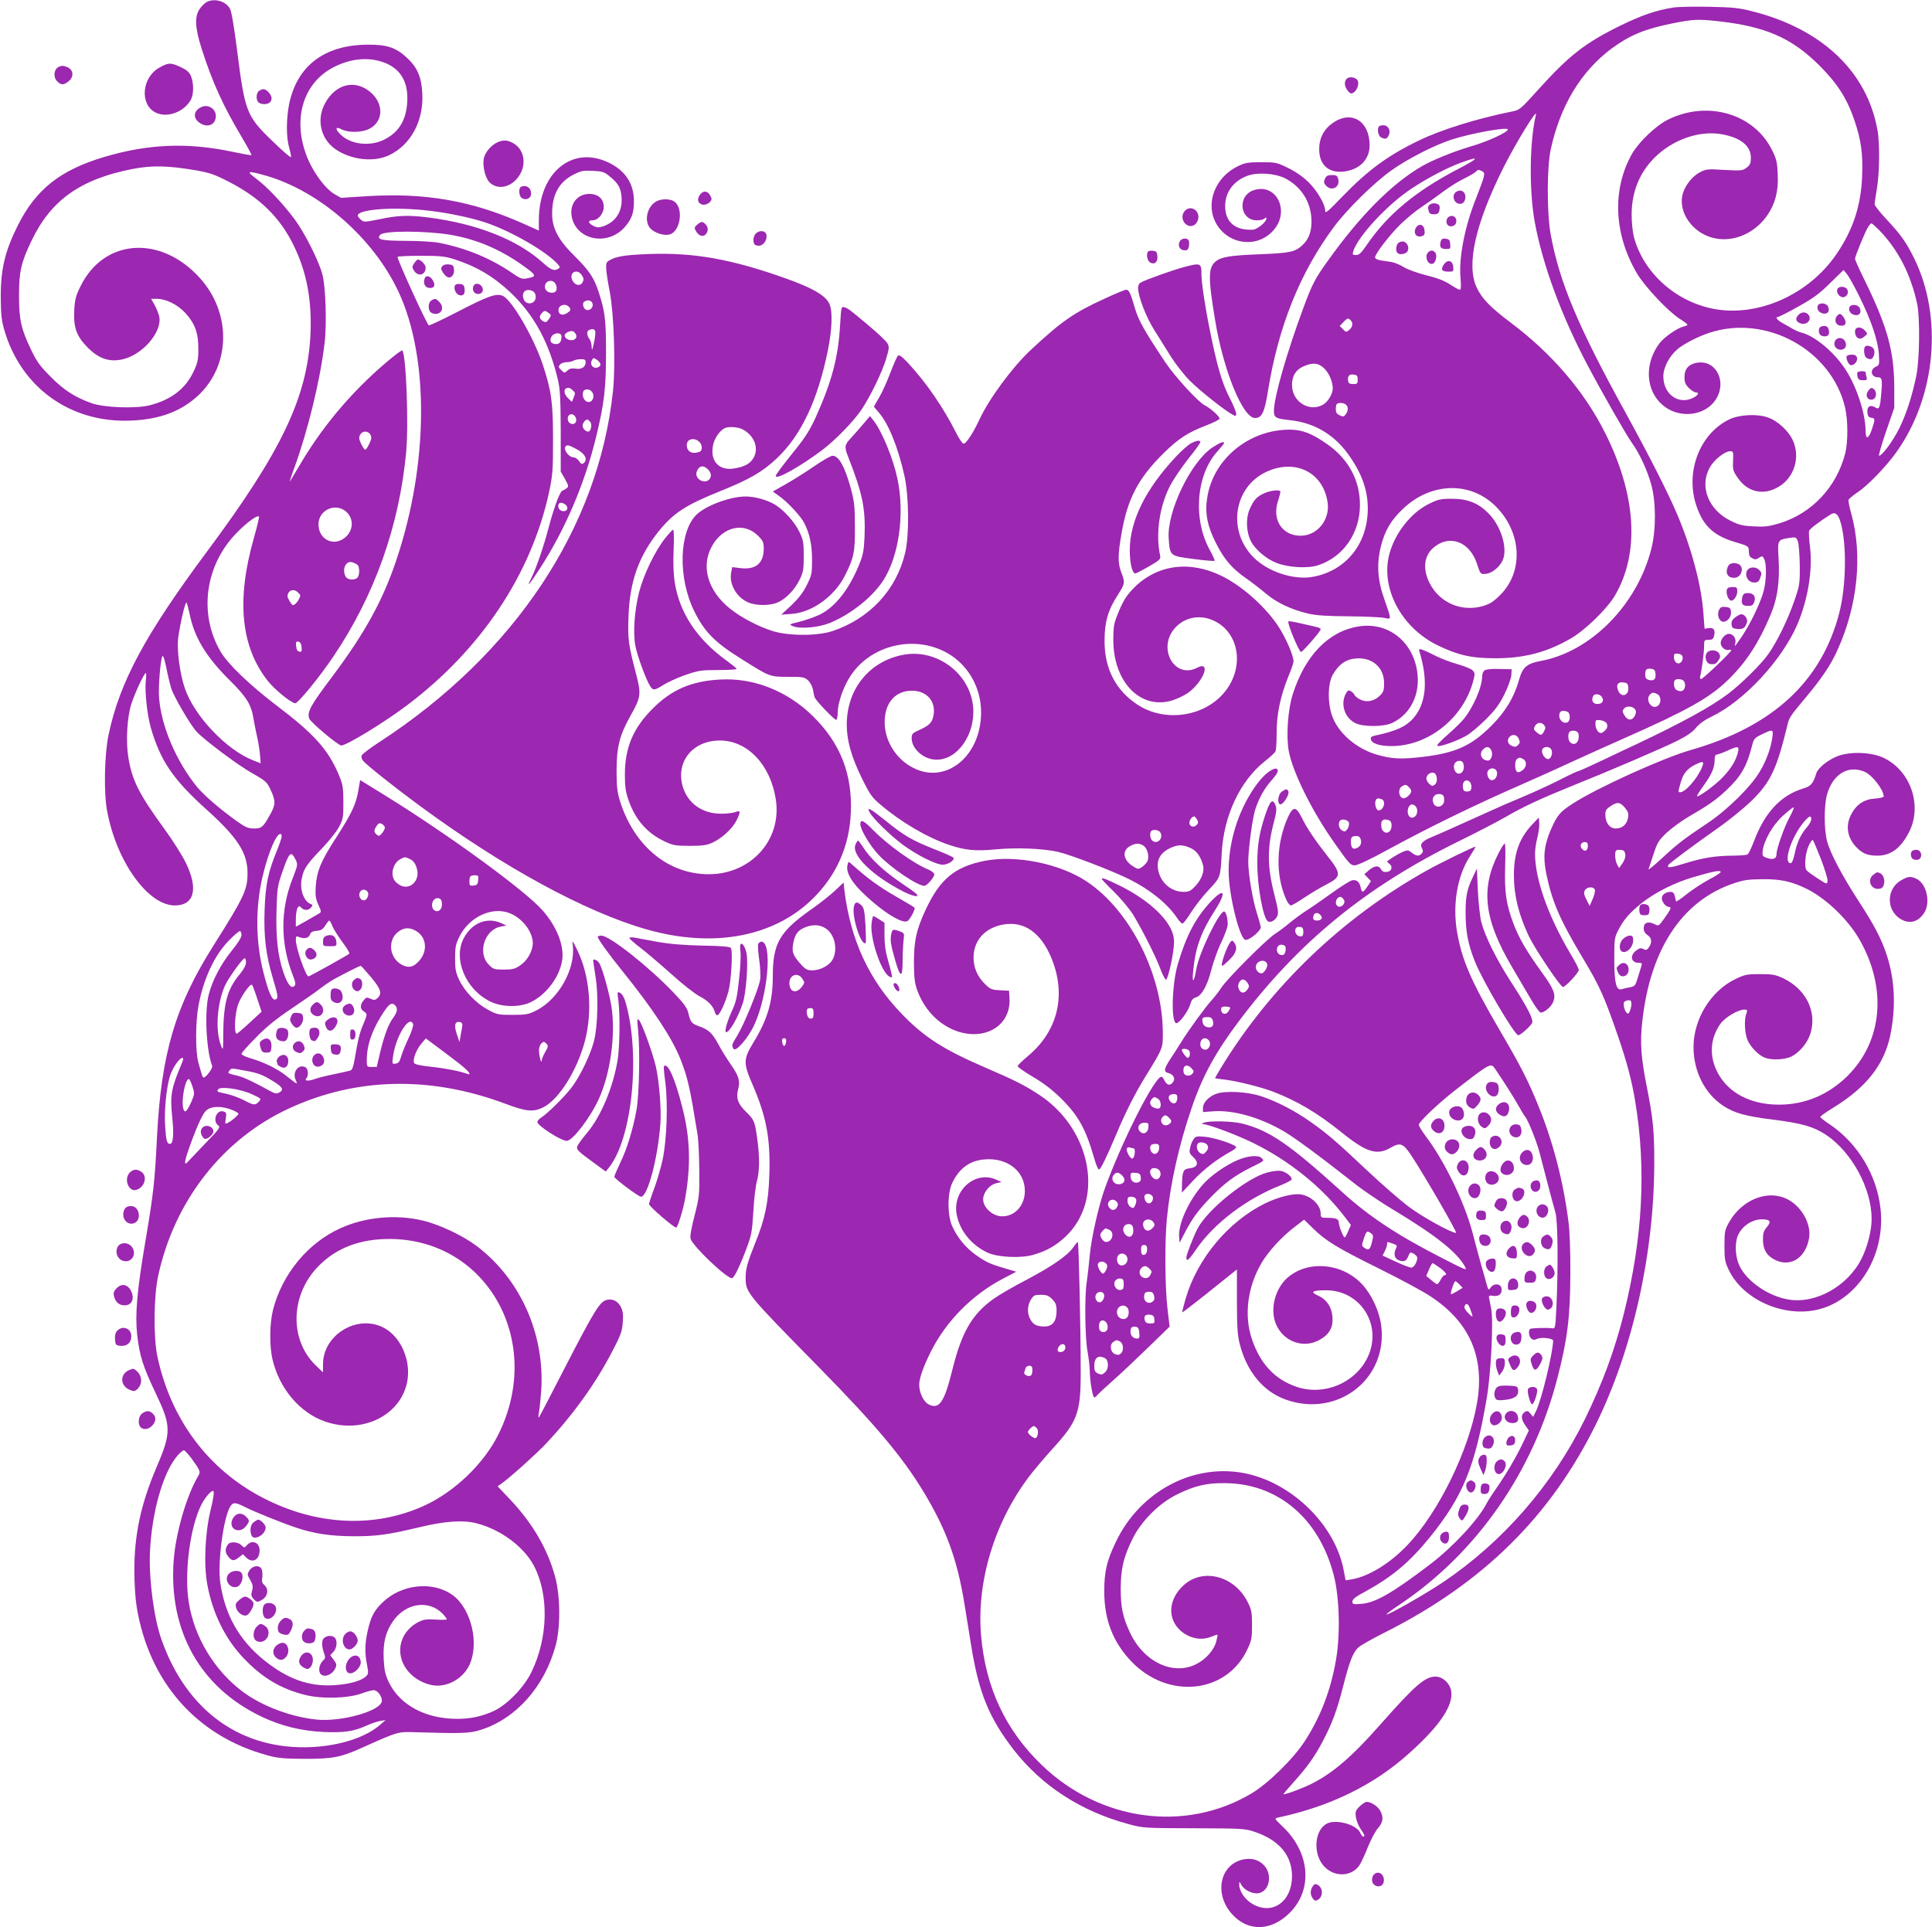 <?xml version="1.0" standalone="no"?>
<!DOCTYPE svg PUBLIC "-//W3C//DTD SVG 20010904//EN"
 "http://www.w3.org/TR/2001/REC-SVG-20010904/DTD/svg10.dtd">
<svg version="1.0" xmlns="http://www.w3.org/2000/svg"
 width="1280pt" height="1277pt" viewBox="0 0 1280 1277"
 preserveAspectRatio="xMidYMid meet">
<g transform="translate(0,1277) scale(0.1,-0.1)"
fill="#9c27b0" stroke="none">
<path d="M1370 12757 c-13 -7 -35 -28 -47 -46 -35 -51 -31 -126 13 -264 71
-222 142 -378 263 -581 39 -66 69 -121 67 -124 -3 -2 -59 8 -125 22 -295 63
-558 53 -850 -34 -290 -86 -452 -214 -571 -450 -86 -171 -115 -289 -115 -475
1 -116 4 -154 23 -220 110 -383 440 -620 841 -602 190 8 331 61 445 167 215
202 220 546 10 778 -259 287 -635 261 -790 -54 -32 -64 -38 -88 -42 -158 -6
-116 14 -172 87 -247 74 -75 142 -99 229 -81 135 28 268 182 247 285 -4 17
-17 51 -30 75 l-24 42 34 0 c65 0 140 -37 194 -95 64 -71 86 -133 85 -241 0
-68 -5 -90 -31 -145 -53 -115 -150 -189 -293 -225 -91 -23 -300 -15 -383 14
-110 40 -180 84 -268 172 -73 73 -94 101 -132 180 -67 140 -81 200 -81 360 0
160 13 219 83 365 129 270 326 409 673 476 128 24 230 22 418 -10 90 -16 122
-27 217 -76 206 -106 338 -236 428 -420 87 -177 122 -364 112 -589 -20 -416
-189 -773 -682 -1436 -415 -558 -582 -869 -656 -1220 -27 -128 -32 -381 -10
-500 61 -337 270 -629 449 -630 129 0 158 109 73 283 -22 46 -85 146 -141 223
-169 232 -216 324 -240 477 -17 105 -8 262 20 352 23 71 85 205 96 205 4 0 3
-24 0 -52 -8 -66 9 -225 33 -310 64 -220 148 -344 372 -545 203 -183 269 -285
269 -418 0 -111 -22 -158 -224 -478 -255 -403 -348 -719 -376 -1273 -14 -288
-24 -380 -75 -679 -58 -341 -71 -495 -56 -632 16 -138 38 -208 123 -386 104
-219 104 -259 3 -495 -102 -240 -145 -441 -145 -680 0 -81 7 -188 15 -237 81
-500 398 -860 868 -987 69 -19 109 -22 247 -23 185 0 237 10 375 72 253 113
237 108 370 104 296 -9 347 -7 420 16 234 74 423 287 496 558 33 121 32 325
-3 456 -49 182 -148 353 -295 509 l-86 91 24 17 c54 37 228 194 292 261 182
193 330 398 443 615 57 109 66 134 70 193 4 54 1 75 -13 103 -21 41 -60 58
-100 44 -41 -14 -82 -81 -269 -444 -92 -179 -170 -329 -174 -333 -4 -5 -4 11
1 35 4 24 11 90 15 148 23 371 -139 734 -426 952 -89 68 -247 143 -355 169
-179 44 -385 25 -550 -50 -216 -98 -385 -303 -446 -540 -23 -91 -25 -240 -3
-331 45 -192 181 -352 348 -410 299 -103 590 102 545 384 -18 107 -79 199
-161 240 -174 87 -398 -50 -398 -244 l0 -54 -51 49 c-175 173 -164 471 25 659
118 118 272 176 466 176 648 -1 1027 -681 722 -1295 -97 -196 -293 -383 -497
-475 -328 -147 -707 -128 -1058 52 -366 188 -614 519 -704 938 -27 127 -25
399 5 536 107 495 426 905 865 1108 445 207 939 218 1435 32 138 -52 184 -56
249 -25 105 51 228 247 279 444 51 198 31 433 -52 600 -33 67 -34 68 -29 29
18 -155 -94 -355 -242 -430 -53 -26 -67 -29 -158 -29 -95 0 -103 2 -162 34
-78 42 -156 123 -191 198 -23 49 -27 72 -27 143 0 73 4 93 28 142 65 133 220
205 338 155 82 -34 148 -122 149 -196 0 -52 -35 -115 -82 -147 -36 -25 -51
-29 -109 -29 -64 0 -71 2 -100 32 -78 77 -29 233 79 253 l37 7 -37 17 c-92 40
-190 1 -244 -98 -75 -138 9 -342 175 -423 74 -37 191 -39 263 -6 106 49 197
170 213 283 13 96 -37 221 -130 327 -117 133 -626 504 -1047 764 l-162 100
-12 -70 c-15 -90 -45 -153 -144 -307 -103 -158 -131 -226 -138 -325 -4 -63 -1
-84 17 -124 21 -46 21 -49 4 -59 -10 -6 -48 -28 -85 -49 l-68 -38 0 51 c0 28
5 60 10 71 10 17 13 18 26 4 20 -20 48 -19 65 2 11 13 12 17 1 21 -49 16 -79
98 -62 174 13 63 33 92 135 198 45 47 95 110 111 140 27 51 29 63 29 165 -1
102 -3 116 -33 187 -70 163 -163 266 -407 451 -180 137 -324 275 -373 358
-148 252 -104 575 108 790 68 69 135 118 146 106 3 -2 -13 -68 -35 -146 -116
-409 -85 -718 94 -944 46 -58 156 -147 181 -147 19 0 161 173 253 310 272 403
436 863 482 1354 17 189 0 648 -26 674 -2 2 -30 -17 -62 -43 -243 -197 -452
-438 -609 -703 -35 -59 -68 -114 -73 -122 -5 -8 8 34 30 93 88 241 170 576
199 819 16 127 8 382 -15 463 -25 91 -116 271 -183 362 -79 106 -183 216 -256
270 -69 51 -57 54 69 18 355 -103 710 -415 875 -768 204 -436 199 -1140 -12
-1772 -90 -272 -213 -494 -428 -780 -144 -191 -167 -234 -151 -277 9 -25 192
-178 212 -178 35 0 284 152 434 265 492 370 826 872 943 1415 24 115 26 144
26 350 0 244 -11 322 -69 497 -62 183 -205 428 -265 453 -43 18 -98 -2 -308
-111 -95 -49 -177 -87 -181 -85 -15 10 -214 446 -207 454 4 4 74 7 154 7 126
0 158 -3 222 -23 144 -46 258 -113 371 -219 158 -149 258 -335 316 -583 14
-61 17 -125 18 -340 l0 -265 28 -49 c25 -46 26 -50 10 -62 -10 -7 -21 -14 -24
-14 -17 -1 -53 -95 -90 -231 -38 -146 -88 -290 -123 -358 -32 -62 -4 -29 61
72 166 255 297 562 372 870 54 222 66 322 66 557 0 221 -6 271 -47 400 -31 97
-63 146 -158 240 -110 108 -151 185 -152 281 -1 128 45 213 142 262 48 25 64
28 127 25 62 -3 76 -7 109 -34 61 -49 77 -78 82 -142 7 -93 -39 -164 -123
-192 -27 -9 -41 -8 -61 2 -38 18 -42 38 -9 38 38 0 75 44 75 90 0 52 -37 85
-95 85 -83 0 -135 -71 -116 -157 35 -152 239 -189 350 -63 47 54 61 94 61 173
0 117 -60 206 -175 258 -238 109 -454 -72 -455 -383 l0 -71 -107 48 c-337 150
-648 204 -1031 180 l-173 -11 -45 26 c-53 31 -124 123 -166 213 -117 256 -52
514 159 625 121 63 245 72 352 27 100 -44 147 -129 139 -257 -7 -121 -57 -201
-154 -249 -95 -46 -218 -32 -286 33 -40 38 -37 58 5 36 43 -23 131 -22 181 2
95 46 102 164 13 242 -101 88 -229 60 -301 -67 -62 -109 -33 -240 67 -309 105
-72 257 -88 358 -38 142 69 226 227 217 406 -6 113 -33 175 -104 240 -73 67
-131 86 -259 85 -287 -2 -468 -141 -520 -396 -19 -99 -19 -220 1 -287 8 -29
14 -57 12 -62 -2 -6 -58 43 -125 108 -171 165 -181 193 -233 606 -18 141 -36
251 -46 268 -25 50 -102 73 -154 46z m1423 -1378 c137 -12 311 -46 425 -84
167 -56 400 -190 477 -275 16 -18 17 -23 5 -30 -28 -18 -48 -10 -102 38 -171
155 -441 261 -768 302 -125 15 -193 13 -312 -12 -104 -21 -108 -21 -128 -3
-11 10 -20 22 -20 26 0 39 204 58 423 38z m192 -165 c171 -29 332 -97 483
-206 89 -64 90 -70 22 -83 -31 -6 -44 -1 -103 40 -139 95 -304 162 -478 196
-35 7 -135 13 -221 13 -164 1 -195 8 -169 40 23 28 296 28 466 0z m870 -268
c13 -20 14 -29 5 -46 -16 -29 -51 -22 -68 13 -25 52 32 81 63 33z m-173 -60
c14 -33 4 -56 -25 -56 -27 0 -47 17 -47 40 0 42 54 54 72 16z m-151 -46 c21
-12 25 -50 7 -68 -21 -21 -58 -14 -68 14 -19 48 15 78 61 54z m395 -82 c7 -24
-18 -50 -42 -41 -20 7 -29 44 -13 54 24 15 47 10 55 -13z m-158 -20 c17 -17
15 -26 -12 -43 -29 -19 -56 -10 -56 20 0 33 44 47 68 23z m-133 -42 c18 -13
18 -15 2 -40 -14 -21 -21 -24 -36 -16 -27 14 -31 32 -13 53 18 21 23 21 47 3z
m308 -120 c3 -8 0 -43 -8 -78 -11 -51 -14 -56 -15 -28 0 19 -7 44 -15 54 -18
24 -19 53 -2 59 22 10 35 7 40 -7z m-129 -19 c17 -27 -13 -51 -47 -38 -33 13
-35 38 -4 51 27 11 38 8 51 -13z m-94 -16 c0 -34 -12 -51 -34 -51 -34 0 -47
18 -34 46 14 31 68 35 68 5z m258 -184 c2 -9 -6 -18 -19 -22 -30 -10 -53 19
-38 47 9 18 13 18 32 5 12 -8 23 -21 25 -30z m-98 14 c0 -33 -26 -50 -65 -44
-26 4 -41 1 -56 -13 -19 -17 -20 -17 -41 4 -18 17 -19 23 -8 36 7 9 27 16 44
16 17 0 38 5 46 10 8 5 30 10 48 10 25 0 32 -4 32 -19z m-86 -187 c19 -18 19
-16 6 -50 l-11 -27 -24 23 c-34 32 -33 70 1 70 7 0 20 -7 28 -16z m124 -6 c28
-28 9 -80 -26 -71 -23 6 -38 42 -28 68 7 18 37 20 54 3z m-102 -180 c3 -11 2
-24 -4 -30 -17 -17 -47 -4 -50 21 -6 42 41 50 54 9z m94 -23 c15 -18 5 -65
-13 -65 -18 0 -37 21 -37 40 0 16 18 40 31 40 4 0 12 -7 19 -15z m-1462 -77
c7 -7 12 -20 12 -29 0 -18 -31 -79 -40 -79 -10 0 -40 58 -40 77 0 23 18 43 40
43 9 0 21 -5 28 -12z m1377 -107 c53 -30 70 -66 42 -90 -12 -9 -18 -6 -31 14
-9 14 -26 25 -39 25 -26 1 -61 44 -53 66 8 20 23 17 81 -15z m-71 -373 c14
-23 -5 -42 -33 -33 -30 9 -30 58 0 53 12 -2 27 -11 33 -20z m-1451 -48 c46
-52 33 -130 -29 -171 -75 -49 -164 3 -164 96 0 102 125 150 193 75z m65 -342
c15 -13 16 -70 0 -86 -19 -19 -66 -15 -78 7 -26 49 1 108 44 95 11 -3 27 -11
34 -16z m-394 -184 c19 -18 19 -19 5 -47 -11 -21 -28 -37 -39 -37 -3 0 -14 13
-23 30 -14 23 -15 34 -7 50 13 24 43 26 64 4z m-717 -146 c31 -152 109 -281
262 -433 114 -113 145 -162 160 -255 6 -36 18 -94 26 -130 8 -36 16 -88 18
-117 l4 -51 -51 20 c-176 69 -389 294 -451 476 -34 97 -55 262 -44 338 15 105
47 239 55 231 3 -3 12 -38 21 -79z m741 -216 c3 -28 0 -33 -15 -30 -12 2 -19
14 -21 36 -3 28 0 33 15 30 12 -2 19 -14 21 -36z m-864 -272 c16 -53 125 -241
169 -289 49 -53 271 -220 365 -273 95 -54 101 -60 126 -114 33 -73 33 -95 -5
-163 -46 -83 -56 -91 -107 -91 -37 0 -56 8 -111 47 -108 77 -219 172 -266 229
-137 169 -236 400 -251 589 -6 72 9 255 22 277 5 7 15 -23 25 -72 9 -47 24
-110 33 -140z m1416 -924 c0 -8 -8 -24 -19 -37 -16 -20 -21 -21 -35 -10 -20
17 -20 31 0 59 12 18 19 20 35 12 10 -6 19 -17 19 -24z m-712 -144 c-62 -151
-79 -230 -85 -403 -6 -175 8 -294 54 -449 36 -119 38 -136 18 -143 -21 -9 -45
44 -78 173 -54 206 -56 435 -7 643 38 164 99 302 123 278 8 -8 0 -36 -25 -99z
m117 -62 c20 -39 20 -37 -19 -138 -80 -206 -78 -428 6 -640 16 -41 18 -56 9
-65 -21 -21 -45 8 -73 89 -38 111 -51 230 -46 413 4 145 7 163 38 251 45 131
57 144 85 90z m758 -1 c29 -13 44 -37 52 -80 11 -68 -47 -123 -106 -99 -16 7
-36 22 -44 34 -30 42 -11 116 36 142 30 16 32 17 62 3z m455 -141 c-2 -28 -8
-34 -30 -36 -25 -3 -28 0 -28 26 0 35 6 42 37 42 21 0 24 -4 21 -32z m-728
-93 c0 -12 -7 -28 -15 -35 -29 -24 -62 29 -34 57 17 17 49 3 49 -22z m488 -61
c3 -34 -18 -60 -43 -50 -39 15 -24 90 18 84 16 -2 23 -11 25 -34z m-725 -153
c9 -21 39 -68 67 -106 29 -37 48 -71 44 -75 -11 -10 -262 -150 -270 -150 -18
0 -84 188 -84 242 0 26 2 27 26 17 33 -12 61 -4 69 21 4 13 17 20 43 22 29 2
41 10 57 35 11 18 23 32 26 33 4 0 14 -17 22 -39z m555 -31 c68 -41 77 -131
20 -196 -37 -42 -67 -50 -110 -30 -93 45 -105 176 -19 229 35 22 69 21 109 -3z
m-1158 -25 c0 -17 -23 -54 -64 -104 -72 -89 -128 -195 -153 -291 -29 -112 -17
-371 23 -474 5 -13 -41 -76 -56 -76 -8 0 -9 4 -36 100 -20 73 -19 271 1 376
34 181 106 334 201 431 34 35 67 63 73 63 6 0 11 -11 11 -25z m30 -183 c0 -17
-15 -45 -41 -77 -83 -99 -108 -191 -110 -395 0 -114 -1 -115 -16 -75 -37 98
-25 276 27 393 23 50 117 182 131 182 5 0 9 -12 9 -28z m828 -97 c66 -79 75
-110 43 -139 -16 -14 -23 -15 -46 -4 -25 11 -29 10 -46 -11 -25 -30 -24 -58 1
-73 25 -16 25 -19 -4 -87 -23 -55 -34 -97 -57 -233 -8 -47 -16 -69 -28 -72 -9
-3 -59 -14 -112 -25 -53 -11 -109 -25 -123 -31 -39 -15 -73 -13 -58 2 18 18
15 66 -5 76 -45 24 -88 -33 -64 -84 6 -13 8 -24 6 -24 -3 0 -31 21 -62 46 -61
50 -150 94 -245 122 -32 9 -58 22 -58 29 0 6 44 56 98 110 69 71 137 125 237
192 77 52 158 108 179 125 22 17 56 41 75 53 41 26 192 103 201 103 3 0 33
-34 68 -75z m-753 -145 l28 -84 -79 -73 c-43 -40 -82 -73 -86 -73 -18 0 -13
128 8 190 17 53 82 146 94 134 4 -5 20 -47 35 -94z m913 -42 c19 -19 14 -46
-12 -81 -32 -43 -58 -111 -87 -229 l-23 -98 -33 0 c-33 0 -33 0 -33 48 0 88
30 181 89 279 55 90 74 106 99 81z m119 -124 c3 -9 -10 -50 -30 -93 -20 -42
-42 -96 -49 -121 -10 -35 -18 -46 -37 -48 -23 -4 -24 -2 -17 48 18 132 108
278 133 214z m326 -9 c-1 -11 -6 -40 -11 -65 l-8 -45 -17 51 c-20 58 -14 86
17 82 14 -2 20 -9 19 -23z m-15 -257 c60 -48 81 -77 45 -63 -43 16 -136 35
-236 46 -76 8 -110 16 -114 26 -9 24 14 85 47 125 l31 37 82 -61 c45 -33 110
-83 145 -110z m565 82 c-13 -21 -23 -47 -24 -57 -2 -28 -17 26 -18 64 -1 17 6
39 15 48 16 15 18 15 33 0 15 -14 14 -19 -6 -55z m-2409 -77 c-70 -166 -78
-210 -63 -355 12 -115 7 -178 -15 -178 -20 0 -26 22 -32 119 -7 96 8 250 31
327 16 54 62 123 83 124 9 0 8 -9 -4 -37z m416 -47 c90 -16 117 -26 192 -72
61 -38 71 -56 37 -74 -16 -9 -28 -7 -57 9 -106 59 -172 90 -212 101 -74 18
-74 18 -60 35 15 18 7 18 100 1z m-345 -105 c15 -47 15 -50 -8 -104 -30 -66
-44 -77 -53 -42 -14 56 13 195 37 195 4 0 15 -22 24 -49z m390 -50 c67 -31 68
-31 50 -51 -24 -26 -33 -25 -98 9 -31 16 -82 35 -114 42 -68 15 -67 14 -58 30
14 22 144 4 220 -30z m-122 -108 c20 -9 37 -19 37 -23 0 -9 -41 -45 -68 -59
-22 -12 -22 -11 -16 28 5 34 4 40 -16 46 -45 14 -74 -63 -35 -92 17 -12 10
-22 -85 -120 -57 -60 -109 -114 -116 -122 -25 -28 -24 -4 5 80 44 128 89 231
113 256 32 35 107 37 181 6z m-276 -2305 c64 -89 64 -89 41 -128 -73 -126
-143 -367 -157 -546 -36 -470 175 -846 583 -1040 131 -62 262 -94 411 -101
133 -6 200 4 283 42 28 13 69 27 90 31 l37 6 -35 -30 c-95 -84 -267 -140 -455
-149 -465 -22 -828 238 -995 712 -50 141 -83 393 -77 570 11 274 89 546 187
654 16 17 33 31 38 31 6 0 27 -24 49 -52z m128 -345 c-37 -155 -46 -363 -21
-496 36 -191 118 -356 239 -484 124 -130 245 -203 407 -244 110 -28 283 -24
375 9 32 12 69 22 81 22 24 0 54 -38 54 -70 0 -65 -262 -141 -430 -125 -173
17 -368 91 -496 188 -186 141 -316 358 -353 587 -32 194 8 503 84 651 26 50
69 98 79 88 6 -5 -1 -55 -19 -126z m223 23 c70 -35 256 -110 347 -140 120 -40
233 -56 384 -56 147 0 221 10 431 60 169 41 291 49 380 25 158 -41 310 -154
377 -280 101 -192 95 -477 -16 -705 -49 -102 -162 -218 -252 -259 -81 -36
-151 -51 -242 -51 -210 1 -379 92 -452 245 -23 49 -29 77 -33 151 -5 109 12
178 61 250 85 124 241 146 333 47 13 -14 24 -29 24 -33 0 -4 -33 -5 -73 -2
-60 4 -80 1 -114 -16 -137 -70 -163 -234 -54 -343 46 -47 120 -79 178 -79 88
0 175 56 213 137 67 143 12 373 -111 463 -133 96 -342 73 -468 -52 -54 -53
-74 -93 -95 -185 -19 -85 -20 -148 -4 -227 10 -52 9 -59 -8 -75 -31 -30 -113
-52 -211 -58 -167 -10 -309 41 -465 167 -165 134 -258 300 -289 514 -18 132
21 430 67 504 18 28 33 28 92 -2z"/>
<path d="M2163 6569 c-17 -6 -23 -16 -23 -39 0 -29 1 -30 46 -30 45 0 45 0 42
31 -3 36 -30 51 -65 38z"/>
<path d="M2030 6475 c-19 -23 3 -67 32 -63 34 5 46 33 24 57 -23 25 -39 26
-56 6z"/>
<path d="M2346 6277 c-21 -16 -18 -55 6 -70 12 -8 21 -7 32 2 21 17 21 67 0
75 -20 8 -17 8 -38 -7z"/>
<path d="M2197 6213 c-4 -3 -7 -21 -7 -40 0 -26 6 -36 25 -45 44 -20 71 24 45
73 -10 18 -50 26 -63 12z"/>
<path d="M2071 6111 c-25 -25 -17 -59 17 -72 45 -17 73 39 36 75 -20 21 -30
20 -53 -3z"/>
<path d="M2288 6109 c-35 -20 -15 -69 28 -69 27 0 40 31 24 60 -12 22 -26 25
-52 9z"/>
<path d="M1929 6036 c-10 -20 -9 -30 5 -51 9 -14 22 -25 30 -25 23 0 48 37 44
67 -2 23 -8 28 -35 31 -27 3 -35 -1 -44 -22z"/>
<path d="M2170 6012 c-18 -15 -20 -21 -11 -45 15 -39 46 -35 69 10 25 46 -14
70 -58 35z"/>
<path d="M1836 5945 c-18 -48 -2 -75 45 -75 20 0 34 34 27 67 -4 24 -63 31
-72 8z"/>
<path d="M2057 5953 c-14 -13 -7 -71 9 -77 22 -8 22 -9 40 19 20 31 10 65 -20
65 -12 0 -26 -3 -29 -7z"/>
<path d="M2320 5915 c0 -29 3 -36 18 -33 11 2 17 13 17 33 0 20 -6 31 -17 33
-15 3 -18 -4 -18 -33z"/>
<path d="M1735 5876 c-16 -11 -17 -19 -9 -47 8 -29 14 -34 39 -34 27 0 30 4
33 33 5 54 -24 76 -63 48z"/>
<path d="M1952 5858 c-20 -20 -14 -48 13 -60 21 -9 29 -9 42 5 14 13 14 21 5
42 -12 27 -40 33 -60 13z"/>
<path d="M2192 5818 c2 -27 8 -34 30 -36 22 -3 29 2 34 22 8 34 -2 46 -37 46
-28 0 -30 -2 -27 -32z"/>
<path d="M2082 5778 c-28 -28 -8 -82 28 -76 33 5 47 31 32 62 -12 28 -40 34
-60 14z"/>
<path d="M1845 5764 c-9 -9 -14 -23 -11 -31 3 -8 6 -16 6 -18 0 -3 9 -9 21
-15 27 -15 49 3 49 40 0 40 -36 53 -65 24z"/>
<path d="M1342 5298 c-16 -16 -15 -40 1 -62 11 -15 17 -17 35 -7 12 6 26 20
32 31 19 35 -39 67 -68 38z"/>
<path d="M1556 2725 c-39 -40 -25 -95 24 -95 19 0 35 9 49 26 26 33 26 39 1
64 -24 24 -53 26 -74 5z"/>
<path d="M1682 2684 c-22 -15 -29 -54 -16 -88 15 -39 94 4 94 52 0 18 -33 52
-50 52 -3 0 -16 -7 -28 -16z"/>
<path d="M1512 2538 c-22 -28 -22 -55 -1 -81 25 -32 38 -33 72 -7 l26 21 21
-21 c42 -42 90 -17 90 47 0 52 -50 72 -84 34 -17 -19 -18 -19 -37 0 -22 22
-71 25 -87 7z"/>
<path d="M1653 2364 c-16 -25 -16 -28 5 -64 17 -31 20 -44 12 -71 -8 -28 -6
-37 11 -56 20 -20 24 -21 49 -8 44 23 54 73 21 102 -14 12 -18 24 -14 44 3 16
2 40 -1 54 -9 36 -59 35 -83 -1z"/>
<path d="M1515 2340 c-34 -37 7 -100 56 -85 24 8 42 51 34 82 -7 30 -64 32
-90 3z"/>
<path d="M1584 2167 c-22 -19 -26 -29 -20 -50 8 -32 46 -60 70 -51 18 7 46 54
46 78 0 16 -37 46 -57 46 -6 0 -24 -10 -39 -23z"/>
<path d="M1752 2138 c-17 -17 -15 -73 3 -88 36 -30 94 38 68 79 -13 20 -54 26
-71 9z"/>
<path d="M1860 2030 c-20 -20 -26 -56 -12 -76 4 -6 20 -13 35 -16 23 -4 30 -1
42 23 20 38 19 66 -4 79 -28 14 -38 13 -61 -10z"/>
<path d="M1700 1990 c-22 -22 -27 -69 -8 -88 18 -18 53 -15 71 6 24 26 21 68
-5 86 -29 20 -34 20 -58 -4z"/>
<path d="M2016 1964 c-19 -18 -21 -55 -4 -72 17 -17 65 -15 72 4 14 36 6 72
-16 78 -32 8 -35 8 -52 -10z"/>
<path d="M2287 1942 c-32 -35 -12 -102 29 -102 20 0 54 36 54 58 0 26 -28 62
-49 62 -10 0 -25 -8 -34 -18z"/>
<path d="M2145 1914 c-16 -16 -14 -58 6 -111 5 -15 3 -25 -8 -34 -21 -18 -33
-53 -26 -77 11 -45 81 -29 105 24 10 21 8 29 -11 55 l-23 31 21 22 c23 24 28
75 9 94 -17 17 -54 15 -73 -4z"/>
<path d="M1860 1882 c-48 -16 -65 -65 -32 -95 24 -22 45 -21 65 1 36 40 11
109 -33 94z"/>
<path d="M1994 1795 c-21 -32 -15 -56 18 -75 25 -13 29 -13 44 2 10 9 17 31
17 48 0 52 -50 68 -79 25z"/>
<path d="M2310 1773 c-28 -36 -24 -87 7 -91 29 -4 73 39 73 71 0 51 -46 63
-80 20z"/>
<path d="M11086 12720 c-115 -18 -212 -52 -351 -120 -234 -115 -338 -196 -543
-423 -121 -134 -123 -136 -180 -147 -224 -45 -462 -119 -607 -189 -207 -99
-342 -198 -513 -375 -90 -94 -112 -113 -112 -94 0 43 -50 129 -107 187 -38 38
-85 71 -137 97 -77 38 -84 39 -180 39 -90 0 -107 -3 -158 -28 -140 -69 -208
-229 -151 -357 71 -159 278 -194 390 -66 111 125 22 312 -127 267 -114 -34
-99 -201 17 -201 22 0 44 5 51 12 9 9 12 9 12 -1 0 -22 -60 -71 -89 -73 -117
-6 -184 50 -184 156 0 92 54 166 147 201 66 25 184 17 251 -17 102 -53 165
-148 173 -261 6 -83 -15 -143 -64 -186 -46 -41 -82 -48 -279 -56 -190 -7 -252
-17 -289 -46 -52 -41 -53 -106 -5 -394 55 -332 183 -645 264 -645 45 0 63 37
85 175 69 431 212 787 438 1092 89 119 266 293 382 375 109 77 279 164 394
202 128 42 376 87 376 68 0 -18 -136 -81 -245 -112 -118 -35 -255 -91 -327
-133 -199 -116 -408 -327 -622 -627 -83 -115 -104 -156 -160 -308 -110 -296
-196 -596 -196 -685 0 -44 11 -51 105 -61 159 -17 287 -91 382 -219 94 -128
136 -244 135 -372 -2 -229 -145 -407 -362 -447 -126 -24 -299 32 -395 129
-173 173 -133 459 78 563 194 95 385 2 413 -201 16 -115 -70 -219 -179 -219
-123 0 -192 107 -149 233 10 31 17 59 14 62 -11 11 -69 4 -107 -14 -50 -23
-68 -43 -96 -106 -26 -60 -23 -149 9 -212 29 -56 103 -118 171 -144 79 -30
204 -37 273 -15 167 54 278 213 278 400 0 162 -74 301 -213 400 -103 73 -169
99 -252 99 -271 0 -508 -195 -547 -452 -16 -99 0 -184 56 -296 55 -110 107
-171 200 -236 39 -27 100 -74 135 -104 70 -59 165 -104 278 -131 50 -12 122
-17 268 -18 110 -1 218 -6 239 -11 46 -10 46 -14 -4 129 -44 123 -50 231 -21
346 26 105 68 175 148 250 190 179 456 181 622 5 164 -173 173 -425 21 -577
-45 -45 -69 -60 -115 -74 -143 -41 -288 22 -354 153 -46 92 -37 178 24 232
106 93 241 44 290 -104 22 -68 24 -70 54 -68 41 1 94 42 116 89 36 77 -9 228
-95 314 -67 67 -138 95 -240 95 -76 0 -92 -4 -151 -33 -120 -58 -227 -194
-264 -333 -60 -224 77 -485 317 -604 136 -66 225 -87 383 -87 192 0 340 38
500 130 95 54 242 197 294 285 165 281 143 664 -64 1077 -138 276 -353 527
-626 732 -137 103 -192 160 -227 236 -68 149 -7 421 179 792 86 170 227 400
215 350 -43 -179 -46 -508 -7 -716 53 -284 178 -621 349 -944 96 -182 256
-462 296 -518 49 -68 102 -183 127 -277 31 -115 31 -297 0 -420 -94 -373 -401
-684 -734 -745 -91 -17 -119 -41 -142 -122 -32 -116 -91 -215 -185 -308 -133
-133 -237 -180 -458 -206 -141 -16 -198 -13 -292 13 -136 37 -257 138 -301
250 -34 86 -34 221 1 282 40 70 89 104 158 108 106 7 182 -62 182 -164 0 -47
-4 -59 -28 -83 -38 -37 -89 -47 -131 -25 -18 9 -35 23 -38 31 -3 8 -14 19 -24
24 -15 9 -21 5 -34 -19 -35 -69 -6 -158 65 -193 52 -26 190 -25 245 2 123 59
187 194 164 342 -31 202 -197 328 -388 297 -199 -32 -354 -192 -436 -449 -33
-102 -45 -283 -26 -380 28 -144 158 -403 305 -610 96 -136 104 -145 134 -144
18 1 105 42 214 102 281 153 583 300 908 442 85 37 225 100 310 140 85 39 247
112 360 162 403 178 555 263 673 377 122 117 206 244 286 433 48 112 64 227
54 388 -7 110 -4 114 69 125 46 7 48 6 59 -21 6 -16 12 -87 13 -159 1 -125 -1
-134 -36 -236 -44 -127 -114 -271 -173 -354 -47 -67 -180 -198 -265 -262 -113
-86 -313 -195 -605 -333 -33 -15 -132 -62 -220 -104 -88 -42 -164 -76 -169
-76 -5 0 -57 -24 -115 -54 -58 -30 -171 -82 -251 -116 -80 -33 -183 -78 -230
-100 -199 -90 -328 -148 -370 -165 -66 -27 -85 -47 -70 -74 9 -17 9 -26 -1
-37 -16 -19 -36 -18 -66 6 -23 18 -28 18 -60 5 -27 -12 -74 -40 -102 -62 -3
-2 3 -9 13 -16 26 -19 17 -51 -16 -55 -19 -2 -30 3 -38 17 -15 28 -42 26 -80
-5 l-31 -27 22 -23 22 -23 -24 -36 c-29 -43 -36 -43 -44 -6 -8 38 -29 55 -59
47 -13 -3 -73 -41 -134 -85 -60 -43 -136 -96 -168 -116 -33 -21 -81 -57 -109
-80 -27 -23 -72 -57 -100 -75 -62 -42 -316 -297 -352 -353 -15 -23 -43 -60
-63 -82 -44 -48 -151 -195 -206 -283 -21 -34 -53 -85 -71 -111 -41 -63 -45
-83 -14 -91 33 -8 49 -35 35 -57 -19 -30 -42 -27 -59 7 -13 26 -19 29 -31 20
-65 -55 -259 -445 -364 -735 -41 -113 -90 -330 -100 -443 -6 -64 -15 -144 -20
-177 -15 -90 -12 -367 5 -460 8 -44 15 -102 15 -129 0 -62 19 -176 30 -176 4
0 14 7 21 17 8 9 55 52 104 96 50 44 154 142 232 218 l142 138 -14 118 c-17
142 -19 447 -4 599 23 234 80 487 164 732 71 210 158 369 313 575 395 525 842
891 1462 1195 118 58 257 130 308 160 115 67 230 120 432 202 267 107 601 251
700 300 66 33 105 60 126 87 21 26 57 52 105 75 214 103 464 373 566 608 71
166 103 362 85 514 -7 52 -9 101 -6 109 5 13 65 59 139 106 33 22 53 7 70 -52
41 -143 37 -421 -10 -601 -118 -453 -441 -751 -983 -906 -186 -53 -625 -253
-782 -355 -86 -56 -102 -75 -145 -172 -45 -105 -53 -179 -31 -290 39 -189 89
-305 244 -564 113 -189 141 -253 233 -519 57 -166 91 -294 113 -430 74 -448
49 -904 -75 -1403 -61 -243 -142 -463 -259 -702 -214 -435 -544 -813 -940
-1080 -120 -80 -367 -221 -375 -213 -2 2 37 31 88 65 512 342 888 884 1047
1508 65 252 83 402 84 680 1 145 -4 282 -12 345 -33 264 -100 524 -195 760
-70 175 -119 271 -262 515 -190 326 -248 460 -281 646 -32 183 0 375 86 507
22 34 38 62 36 62 -12 0 -233 -108 -319 -156 -561 -313 -1035 -766 -1366
-1307 -22 -37 -41 -69 -41 -71 0 -2 28 -6 63 -10 78 -9 234 -47 319 -79 160
-61 297 -142 458 -272 164 -132 233 -153 324 -100 62 36 82 29 133 -47 86
-129 311 -518 300 -518 -32 0 -227 108 -314 174 -54 40 -174 145 -267 232
-212 200 -270 250 -379 327 -108 77 -227 138 -332 173 -92 30 -235 38 -297 16
-49 -18 -88 -58 -88 -93 l0 -28 68 5 c132 10 308 -40 465 -131 75 -44 234
-161 464 -342 61 -49 178 -128 260 -177 281 -169 423 -281 477 -376 18 -32 17
-32 -141 49 -304 155 -492 279 -673 444 -345 313 -478 405 -657 451 -65 17
-224 21 -258 6 -15 -6 -16 -9 -4 -9 38 -2 214 -68 324 -121 243 -118 465 -296
616 -496 l39 -51 -18 -41 c-9 -23 -20 -42 -23 -42 -9 0 -39 76 -39 99 0 23
-19 31 -76 31 -41 0 -44 2 -44 28 0 56 -61 115 -130 127 -51 9 -156 -18 -242
-61 -244 -122 -446 -366 -523 -630 -14 -48 -24 -88 -22 -90 1 -2 68 49 147
112 80 64 161 129 180 144 l35 28 0 -212 c0 -169 4 -225 18 -280 47 -186 157
-318 307 -371 345 -122 680 142 630 497 -13 93 -64 202 -126 268 -132 141
-356 161 -492 45 -85 -73 -120 -212 -78 -310 49 -115 180 -163 286 -105 67 37
93 82 88 152 -5 68 -39 118 -98 144 -52 23 -35 34 55 34 232 0 377 -235 275
-446 -83 -170 -289 -255 -469 -194 -144 48 -242 153 -297 317 -53 156 -29 345
63 502 46 79 137 178 221 241 l62 48 58 -57 c86 -84 159 -129 438 -267 139
-69 292 -151 341 -184 261 -171 362 -405 308 -711 -55 -313 -254 -719 -458
-935 -116 -123 -261 -212 -374 -230 l-38 -6 -13 68 c-55 293 -333 570 -639
638 -345 77 -706 -110 -869 -449 -61 -126 -78 -198 -78 -330 0 -189 57 -335
178 -463 242 -255 630 -217 769 76 29 61 32 76 32 162 0 84 -3 102 -28 152
-85 173 -292 230 -421 117 -106 -93 -115 -225 -23 -306 59 -51 137 -66 204
-38 20 8 37 14 39 12 2 -1 -2 -21 -8 -44 -14 -56 -68 -118 -132 -150 -154 -79
-351 15 -441 212 -47 101 -60 165 -60 290 1 131 18 205 77 325 58 120 178 240
298 298 116 57 193 75 315 74 350 -2 623 -232 721 -608 38 -144 45 -389 16
-559 -35 -205 -102 -380 -207 -542 -76 -118 -243 -281 -353 -347 -438 -261
-1001 -185 -1388 186 -241 231 -374 514 -404 858 -31 358 88 752 319 1057 33
43 102 125 154 182 167 184 187 237 187 512 0 273 -13 859 -19 859 -3 0 -17
-16 -30 -35 -37 -54 -137 -124 -309 -215 -87 -45 -185 -102 -218 -126 -144
-102 -213 -221 -276 -477 -52 -210 -86 -259 -156 -223 -33 17 -62 77 -62 130
0 43 28 122 78 221 102 203 275 377 481 484 l84 44 -74 22 c-105 31 -125 41
-195 90 -67 48 -121 114 -156 191 -32 73 -32 219 2 288 46 94 115 145 211 153
152 14 269 -77 269 -209 0 -95 -65 -168 -150 -168 -70 0 -138 70 -125 128 9
42 47 83 85 91 l35 8 -37 17 c-140 61 -292 -77 -259 -236 23 -109 100 -201
207 -250 68 -30 218 -37 300 -13 88 25 152 62 215 122 257 244 170 709 -174
937 -99 65 -162 97 -360 182 -280 121 -407 203 -557 360 -214 223 -335 486
-376 817 l-5 49 -57 -54 c-31 -29 -100 -84 -153 -121 -215 -151 -259 -227
-259 -448 0 -166 -35 -285 -129 -438 -66 -109 -67 -135 -7 -274 94 -216 121
-362 113 -601 -5 -181 -29 -295 -94 -454 -50 -124 -63 -170 -63 -227 1 -102 0
-101 495 -605 363 -370 541 -581 678 -806 155 -254 229 -456 277 -754 12 -74
31 -191 42 -260 51 -325 119 -491 284 -705 186 -239 445 -407 759 -492 99 -27
104 -27 435 -28 316 -1 339 -2 400 -23 163 -54 249 -155 250 -293 0 -171 -131
-263 -263 -185 -49 28 -87 85 -87 128 1 23 1 22 15 -3 19 -35 77 -62 116 -54
72 16 91 128 31 187 -35 35 -82 48 -137 36 -160 -36 -194 -242 -61 -374 102
-103 247 -98 364 14 164 156 144 408 -46 584 -46 44 -49 48 -29 53 346 73 638
215 873 427 204 182 296 320 278 415 -9 50 -57 93 -103 93 -70 0 -136 -57
-368 -320 -185 -210 -312 -319 -453 -390 -60 -30 -167 -70 -187 -70 -3 0 25
33 61 73 96 106 149 180 204 287 60 115 92 203 132 361 42 164 65 223 102 254
17 15 93 57 168 95 654 328 1103 771 1405 1385 244 499 385 1131 385 1735 0
207 -8 289 -50 501 -38 192 -45 290 -30 424 51 483 263 805 605 921 68 23 97
27 195 28 120 1 194 -16 294 -66 127 -64 271 -203 345 -333 185 -323 154 -673
-79 -905 -127 -125 -282 -190 -454 -190 -187 0 -334 77 -405 210 -59 110 -52
230 19 328 30 41 116 92 157 92 20 0 21 -3 13 -26 -16 -42 -11 -135 9 -179 22
-47 74 -99 114 -114 46 -18 133 -13 176 8 57 30 108 92 127 157 42 144 -33
292 -185 363 -48 22 -69 26 -151 26 -87 0 -101 -3 -165 -34 -161 -79 -275
-264 -275 -450 0 -159 74 -306 193 -386 74 -50 151 -72 333 -94 190 -24 271
-47 352 -101 171 -114 303 -358 302 -559 0 -75 -27 -181 -65 -258 -91 -185
-306 -306 -488 -274 -134 23 -274 121 -323 224 -28 60 -32 148 -10 200 27 62
93 107 159 107 55 0 64 -14 34 -50 -22 -25 -27 -42 -27 -83 0 -69 27 -112 87
-139 102 -45 198 21 219 150 15 98 -57 219 -158 262 -129 55 -292 -15 -374
-162 -27 -49 -29 -61 -29 -153 0 -87 3 -107 27 -157 98 -209 388 -330 621
-258 251 78 419 365 386 661 -25 224 -151 433 -336 558 -35 23 -63 45 -63 50
0 4 37 31 83 59 222 136 340 286 381 483 38 187 30 368 -25 534 -36 108 -81
194 -191 363 -104 161 -183 310 -203 387 -21 81 -21 238 0 312 39 134 140 195
248 149 51 -21 127 -120 127 -164 0 -5 -27 -12 -60 -14 -72 -5 -123 -40 -157
-108 -37 -73 -24 -151 35 -213 41 -43 75 -57 140 -57 89 0 155 49 210 156 89
175 12 404 -166 491 -80 39 -220 45 -306 13 -63 -24 -131 -78 -142 -113 -20
-67 -36 -87 -84 -101 -151 -45 -258 -159 -330 -352 -16 -42 -35 -81 -42 -86
-7 -4 -51 -8 -98 -8 -116 -1 -197 -14 -317 -51 -98 -31 -123 -33 -109 -10 9
13 170 133 331 246 71 50 171 131 221 180 125 123 166 210 236 500 12 50 16
57 123 185 104 124 165 214 209 313 133 292 167 627 92 900 -13 45 -21 88 -19
95 3 6 28 28 56 47 71 46 193 173 262 270 262 368 309 896 115 1287 -52 104
-88 155 -181 254 -43 46 -79 91 -79 101 0 10 7 56 15 103 17 99 20 300 4 386
-68 389 -369 674 -833 790 -85 22 -129 26 -281 29 -99 2 -207 0 -239 -5z m292
-90 c319 -35 491 -110 677 -295 118 -118 182 -218 231 -362 45 -133 57 -223
51 -373 -8 -194 -60 -352 -168 -511 -184 -272 -524 -423 -819 -365 -251 49
-463 241 -525 476 -8 30 -15 97 -15 148 0 160 60 297 175 399 116 103 276 156
413 135 130 -21 202 -76 202 -157 0 -36 -5 -48 -27 -65 -27 -21 -34 -22 -148
-16 -114 7 -122 6 -165 -17 -53 -28 -105 -98 -115 -157 -11 -65 11 -133 61
-189 135 -151 377 -120 504 64 51 75 73 157 68 266 -3 84 -8 104 -37 163 -119
242 -426 333 -689 204 -81 -40 -194 -148 -240 -228 -133 -237 -120 -532 34
-793 55 -91 209 -254 286 -302 27 -17 48 -33 48 -36 0 -4 -12 -10 -27 -13 -41
-10 -127 -70 -157 -109 -117 -154 -88 -358 63 -441 105 -56 241 -30 304 60 82
116 12 268 -115 251 -58 -8 -88 -40 -88 -95 0 -35 6 -49 29 -73 16 -16 37 -29
45 -29 26 0 18 -18 -14 -35 -98 -51 -200 21 -200 142 0 58 41 136 96 181 41
34 134 82 207 106 377 126 811 -112 901 -494 20 -84 20 -229 1 -305 -58 -223
-219 -395 -433 -462 -70 -21 -96 -25 -171 -21 -75 3 -99 9 -155 37 -147 72
-208 226 -139 352 28 52 100 109 137 109 19 0 21 -5 18 -63 -3 -57 -1 -67 30
-112 66 -98 174 -121 275 -59 101 62 140 192 93 302 -29 66 -103 135 -171 157
-71 24 -188 17 -252 -14 -198 -96 -294 -352 -217 -575 46 -134 115 -197 262
-240 73 -21 83 -27 84 -47 1 -42 4 -48 25 -59 16 -9 26 -8 43 4 22 14 24 13
35 -10 16 -35 14 -139 -4 -209 -20 -76 -83 -209 -141 -297 -25 -37 -47 -68
-49 -68 -2 0 -1 9 2 19 7 29 -14 61 -42 61 -25 0 -55 -33 -55 -62 0 -24 30
-50 51 -45 11 3 19 2 19 -2 0 -12 -188 -191 -200 -191 -6 0 -9 8 -6 18 9 30
26 155 26 200 0 40 1 42 30 42 23 0 31 5 36 25 10 40 -2 58 -35 53 l-28 -4 -7
95 c-12 187 -78 437 -176 667 -62 145 -180 377 -335 660 -320 580 -443 873
-501 1189 -26 141 -26 445 0 565 63 290 201 518 404 669 122 89 219 129 402
166 135 27 168 29 298 15z m-1714 -978 c-285 -148 -473 -304 -613 -511 -33
-48 -47 -61 -67 -61 -22 0 -24 3 -19 23 29 98 226 311 385 416 108 72 246 144
340 177 117 42 107 25 -26 -44z m166 -56 c-4 -17 -26 -77 -48 -133 -76 -188
-117 -394 -106 -530 5 -60 4 -83 -5 -83 -6 0 -35 16 -64 35 -37 25 -85 43
-158 61 -59 15 -123 38 -149 54 -25 16 -62 31 -82 34 -21 3 -54 8 -73 11 -19
3 -35 12 -35 19 0 24 98 151 171 222 41 39 101 89 134 110 33 22 97 67 142
101 45 34 111 75 146 91 34 17 69 37 76 45 10 12 18 14 35 5 20 -9 22 -15 16
-42z m2622 -353 c125 -130 207 -290 250 -488 19 -92 16 -371 -6 -475 -28 -137
-65 -249 -112 -347 -42 -84 -114 -183 -135 -183 -4 0 16 72 46 159 l55 159 0
127 c0 249 -45 411 -204 734 -31 63 -56 119 -56 126 0 16 68 183 87 211 8 13
18 24 22 24 4 0 27 -21 53 -47z m-133 -438 c78 -157 123 -291 129 -382 4 -70
4 -73 -22 -84 -40 -19 -29 -69 15 -69 28 0 31 -14 23 -104 -8 -100 -13 -113
-41 -95 -32 19 -55 5 -51 -33 2 -25 8 -34 26 -36 26 -4 26 -10 4 -76 -23 -68
-42 -72 -42 -9 -1 112 -59 291 -132 403 -75 116 -204 224 -293 246 -16 4 -46
17 -65 29 -19 11 -48 28 -65 37 -31 17 -45 38 -25 38 6 0 66 30 133 68 98 54
139 84 211 155 l90 88 23 -28 c12 -15 50 -82 82 -148z m-3371 -157 c18 -18 15
-43 -8 -63 -20 -18 -21 -18 -42 3 l-22 22 24 25 c27 28 31 30 48 13z m-173
-321 c31 -31 55 -88 55 -130 0 -36 -30 -87 -62 -107 -91 -55 -208 17 -208 128
0 61 24 100 73 123 64 29 103 25 142 -14z m220 -72 c0 -27 -3 -30 -30 -30 -21
0 -31 5 -33 18 -6 33 6 49 35 45 24 -3 28 -8 28 -33z m-77 -167 c16 -16 15
-40 -2 -63 -12 -17 -18 -18 -40 -7 -19 8 -26 19 -26 40 0 16 3 32 7 35 11 11
48 8 61 -5z m2230 -1674 c2 -11 -4 -27 -13 -34 -20 -17 -45 3 -45 37 0 21 4
24 28 21 18 -2 28 -9 30 -24z m-180 -108 c4 -36 -10 -50 -42 -42 -20 5 -26 13
-26 35 0 35 8 43 40 39 19 -2 26 -9 28 -32z m190 -52 c15 -27 2 -64 -22 -64
-12 0 -27 5 -34 12 -13 13 -16 50 -5 61 12 13 52 7 61 -9z m-370 -40 c5 -55
-49 -70 -68 -18 -14 37 -2 56 34 52 27 -3 31 -7 34 -34z m193 -44 c27 -15 26
-66 -2 -80 -40 -22 -80 45 -47 78 15 15 24 15 49 2z m-371 -15 c20 -25 8 -50
-25 -50 -31 0 -43 20 -31 51 7 18 40 18 56 -1z m224 -87 c7 -12 6 -24 -4 -43
-18 -33 -49 -30 -69 7 -13 22 -13 29 -1 43 16 20 59 16 74 -7z m-450 -14 c22
-8 21 -63 0 -71 -33 -12 -64 27 -50 63 6 15 24 18 50 8z m260 -76 c12 -20 2
-44 -27 -62 -21 -14 -46 17 -47 57 0 26 3 28 31 25 18 -2 37 -11 43 -20z
m-414 -13 c11 -13 11 -20 0 -40 -16 -30 -21 -30 -50 -7 -19 16 -21 22 -11 40
14 26 43 29 61 7z m228 -58 c10 -52 -25 -86 -56 -55 -16 16 -15 65 1 72 23 10
52 1 55 -17z m1285 -19 c-10 -73 -39 -156 -84 -231 -57 -98 -216 -255 -344
-340 -163 -109 -205 -142 -304 -234 -52 -48 -92 -81 -89 -73 3 8 18 53 33 100
25 76 34 91 85 140 32 30 96 77 141 104 139 81 184 112 254 177 101 95 138
159 175 306 9 37 17 45 63 67 72 35 76 34 70 -16z m-1681 -13 c9 -21 9 -29 -5
-42 -13 -14 -21 -14 -42 -5 -27 12 -33 40 -13 60 20 20 48 14 60 -13z m-181
-79 c12 -25 -2 -66 -22 -66 -43 0 -63 45 -33 74 22 23 43 20 55 -8z m397 7
c12 -23 -2 -63 -22 -63 -21 0 -45 38 -39 61 7 24 49 26 61 2z m1237 -15 c-12
-54 -44 -108 -99 -166 -47 -51 -164 -137 -173 -128 -2 2 18 35 45 72 54 75 72
118 72 170 0 22 5 34 14 34 7 0 38 11 67 24 74 34 82 33 74 -6z m-1424 -48
c28 -15 24 -56 -7 -76 -17 -12 -28 -14 -35 -7 -15 15 -14 74 2 84 18 11 17 11
40 -1z m-393 -46 c5 -55 -51 -71 -64 -18 -8 30 12 56 40 52 15 -2 22 -11 24
-34z m1577 -11 c-31 -74 -110 -163 -144 -163 -14 0 -14 2 5 68 17 58 43 89 97
116 52 25 60 22 42 -21z m-1357 -31 c4 -26 -13 -52 -34 -52 -23 0 -40 46 -24
65 19 23 54 15 58 -13z m-404 -18 c10 -27 7 -51 -9 -64 -13 -10 -19 -10 -35 5
-11 10 -20 26 -20 35 0 36 52 56 64 24z m226 -48 c6 -8 10 -25 8 -38 -2 -17
-10 -23 -28 -23 -20 0 -26 6 -28 29 -5 40 25 59 48 32z m-406 -32 c9 -8 16
-20 16 -26 0 -18 -32 -48 -50 -48 -32 0 -42 62 -12 79 23 14 28 14 46 -5z
m234 -79 c6 -53 -61 -71 -74 -19 -8 32 13 56 45 52 20 -2 27 -9 29 -33z m-414
-1 c31 -12 13 -74 -21 -74 -15 0 -28 43 -19 65 6 16 16 18 40 9z m1611 -56
c22 -26 26 -39 21 -67 -7 -44 -38 -71 -81 -71 -40 0 -68 36 -69 89 -1 29 5 39
33 58 45 31 64 29 96 -9z m-1387 10 c17 -17 15 -53 -3 -68 -31 -26 -60 13 -44
58 9 24 29 28 47 10z m2479 -72 c-35 -63 -87 -210 -87 -245 0 -31 -21 -40 -60
-27 -32 10 -35 14 -32 46 7 68 67 174 134 234 34 31 66 56 71 56 5 0 -7 -29
-26 -64z m143 -16 c0 -10 -13 -34 -29 -52 -41 -47 -67 -104 -81 -176 -8 -38
-18 -62 -26 -62 -51 0 0 165 83 268 38 46 53 53 53 22z m-3062 -25 c1 -11 -4
-29 -12 -40 -12 -16 -18 -18 -33 -9 -20 12 -28 37 -19 60 9 23 60 14 64 -11z
m266 19 c21 -8 21 -58 0 -75 -20 -17 -48 -1 -52 30 -7 45 12 60 52 45z m-188
-129 c7 -28 -7 -50 -36 -58 -20 -5 -30 10 -30 47 0 29 8 36 36 36 17 0 25 -7
30 -25z m3049 -130 c25 -65 45 -130 43 -143 -3 -23 -4 -23 -68 19 -36 23 -68
47 -72 53 -15 22 -8 108 13 157 12 28 25 46 30 42 4 -4 28 -62 54 -128z
m-1545 91 c0 -32 -18 -43 -37 -23 -20 20 -10 47 17 47 15 0 20 -7 20 -24z
m248 -59 c2 -16 -5 -39 -19 -58 l-22 -31 -13 23 c-14 26 -18 81 -7 93 4 4 19
6 33 4 19 -2 26 -10 28 -31z m632 -116 c0 -5 -35 -27 -77 -49 -43 -23 -109
-66 -148 -97 -38 -31 -70 -52 -71 -48 -1 4 -5 20 -8 36 -5 19 -13 27 -27 27
-32 0 -59 -19 -59 -42 0 -25 27 -58 48 -58 18 0 12 -16 -33 -78 -36 -50 -36
-50 -65 -35 -42 20 -70 9 -70 -27 0 -20 8 -35 25 -46 29 -19 32 -49 9 -82 -13
-18 -19 -20 -36 -11 -16 9 -26 7 -47 -9 -45 -33 -36 -82 16 -82 19 0 23 -4 19
-17 -3 -10 -14 -45 -24 -78 -16 -55 -20 -60 -52 -67 -19 -3 -44 -9 -56 -13
-36 -11 -49 40 -49 200 0 134 1 142 28 194 35 68 74 113 154 177 88 70 219
136 343 172 138 40 180 48 180 33z m-834 -116 c4 -9 -3 -36 -14 -62 l-20 -46
-21 41 c-17 33 -19 47 -11 62 13 24 58 27 66 5z m-1662 -68 c13 -21 -15 -53
-38 -44 -19 8 -21 38 -4 55 15 15 28 11 42 -11z m-154 -102 c16 -19 4 -35 -26
-35 -17 0 -24 6 -24 18 0 34 28 43 50 17z m-3283 -85 c62 -37 86 -138 50 -207
-21 -40 -82 -73 -135 -73 -33 0 -45 6 -75 39 -51 57 -60 78 -54 126 10 67 28
96 72 116 52 24 102 24 142 -1z m3168 -25 c0 -23 -5 -30 -19 -30 -24 0 -41 27
-33 49 4 11 15 16 29 14 18 -2 23 -9 23 -33z m-120 -96 c4 -5 4 -21 1 -35 -5
-19 -12 -25 -29 -22 -37 5 -36 68 2 68 11 0 23 -5 26 -11z m-120 -116 c7 -19
-20 -63 -38 -63 -18 0 -37 21 -37 41 0 42 60 59 75 22z m-3079 -99 c16 -24 16
-27 -3 -52 -37 -50 -83 -37 -83 24 0 55 57 74 86 28z m2948 -26 c13 -19 14
-25 2 -43 -20 -29 -44 -30 -57 -2 -8 18 -8 30 0 46 15 27 36 27 55 -1z m2536
-183 c-9 -24 -13 -26 -25 -14 -7 8 -15 27 -17 44 -2 24 1 30 22 35 20 5 26 2
28 -15 2 -12 -2 -34 -8 -50z m-2650 17 c0 -5 -6 -17 -14 -27 -16 -23 -46 -14
-46 15 0 16 7 20 30 20 17 0 30 -4 30 -8z m-2760 -37 c0 -28 -4 -35 -19 -35
-12 0 -20 9 -24 27 -6 34 -1 43 24 43 15 0 19 -7 19 -35z m2646 -51 c8 -32 -7
-48 -39 -40 -16 4 -26 15 -29 31 -6 30 -2 35 33 35 22 0 30 -6 35 -26z m-2828
-139 c-2 -14 -7 -26 -13 -26 -5 0 -11 12 -13 26 -2 18 1 25 13 25 12 0 15 -7
13 -25z m2802 10 c6 -8 9 -23 5 -34 -15 -48 -74 -26 -61 23 7 29 36 35 56 11z
m-133 -66 c12 -12 6 -49 -8 -49 -9 0 -39 40 -39 52 0 12 34 10 47 -3z m18
-119 c15 -16 16 -22 5 -35 -17 -21 -54 -15 -58 8 -9 46 22 62 53 27z m2010 -2
c57 -84 126 -192 154 -243 18 -33 39 -67 46 -75 19 -23 75 -162 95 -238 10
-37 34 -130 54 -207 20 -77 43 -162 51 -189 16 -53 19 -348 7 -621 -7 -143 -8
-150 -27 -147 -28 5 -138 2 -147 -4 -14 -9 -9 -51 7 -64 12 -10 22 -10 39 -2
28 13 106 4 106 -12 -2 -81 -76 -390 -112 -463 l-20 -42 -19 22 c-14 18 -21
20 -36 11 -27 -17 -27 -46 1 -87 l25 -36 -37 -78 c-46 -97 -109 -205 -177
-303 -29 -41 -60 -90 -69 -108 -53 -103 -221 -284 -371 -398 -251 -191 -363
-255 -456 -262 -54 -4 -59 -3 -59 16 0 15 22 32 88 67 175 96 292 194 425 358
219 271 299 465 377 922 28 162 45 510 30 590 -6 33 -13 68 -15 77 -2 13 3 15
29 11 37 -6 59 14 54 49 -4 32 -50 37 -71 7 -15 -21 -16 -20 -28 22 -6 24 -22
80 -35 124 -12 44 -39 143 -59 220 -52 197 -187 475 -307 633 -26 35 -48 70
-48 79 0 19 132 144 244 231 232 180 233 180 261 140z m-2105 -192 c0 -36 -23
-50 -45 -26 -22 25 -13 50 20 50 20 0 25 -5 25 -24z m-129 -6 c20 -11 26 -54
10 -64 -5 -4 -21 -2 -35 4 -28 10 -34 38 -14 58 15 15 15 15 39 2z m73 -126
c9 -8 16 -19 16 -23 0 -16 -30 -33 -45 -27 -22 8 -29 34 -15 51 16 19 25 19
44 -1z m-136 -66 c-3 -37 -35 -50 -57 -24 -21 25 -4 56 30 56 28 0 30 -2 27
-32z m72 -132 c0 -33 -25 -53 -45 -36 -16 13 -20 42 -8 53 3 4 17 7 30 7 18 0
23 -6 23 -24z m-169 -6 c14 0 7 -63 -8 -67 -14 -5 -46 53 -37 68 3 6 13 8 21
5 8 -3 19 -6 24 -6z m167 -142 c16 -16 15 -43 -3 -58 -27 -23 -73 38 -48 63
10 11 38 8 51 -5z m-246 -35 c26 -23 23 -51 -7 -59 -43 -11 -73 34 -43 64 16
16 28 15 50 -5z m126 -15 c2 -19 -2 -28 -18 -33 -27 -9 -50 11 -50 42 0 21 4
24 33 21 26 -2 33 -8 35 -30z m80 -131 c5 -23 -15 -47 -33 -40 -17 6 -29 39
-20 53 11 17 49 7 53 -13z m-111 -13 c3 -8 1 -26 -6 -40 -9 -21 -13 -23 -31
-12 -12 8 -20 24 -20 40 0 23 4 28 25 28 14 0 28 -7 32 -16z m-128 -18 c9 -11
10 -20 1 -36 -13 -24 -38 -23 -53 1 -23 37 25 68 52 35z m245 -138 c8 -14 6
-22 -10 -38 -25 -25 -52 -18 -60 17 -11 42 46 59 70 21z m-136 -44 c4 -43 -21
-63 -48 -39 -34 31 -18 79 25 73 14 -2 21 -12 23 -34z m-157 -4 c35 -19 18
-80 -23 -80 -16 0 -38 27 -38 49 0 10 27 41 36 41 3 0 14 -5 25 -10z m1733
-23 c15 -11 16 -18 5 -60 -12 -49 -23 -56 -52 -34 -16 11 -16 15 -1 60 17 51
21 54 48 34z m144 -68 c27 -9 30 -14 22 -29 -19 -36 -12 -70 17 -81 34 -13 51
-6 63 26 5 14 12 25 15 25 16 0 45 -22 45 -35 0 -27 -23 -65 -40 -65 -10 0
-56 18 -104 40 l-86 40 15 30 c8 16 15 36 15 45 0 18 -1 18 38 4z m-1628 -38
c0 -16 -6 -31 -14 -34 -19 -8 -26 1 -26 35 0 21 5 28 20 28 15 0 20 -7 20 -29z
m-130 -66 c0 -31 -35 -52 -56 -34 -19 16 -18 56 3 68 25 13 53 -5 53 -34z
m-141 -29 c9 -10 9 -20 0 -40 -7 -14 -16 -26 -20 -26 -15 0 -41 49 -35 65 7
19 40 20 55 1z m2209 -26 c40 -29 54 -50 32 -50 -5 0 -16 -13 -25 -30 -9 -16
-19 -30 -23 -30 -4 0 -22 12 -40 28 l-33 27 18 42 c10 24 21 43 24 43 3 0 25
-14 47 -30z m-1924 -6 c19 -18 19 -20 6 -45 -18 -33 -70 -18 -70 21 0 19 19
40 36 40 7 0 20 -7 28 -16z m-169 -104 c0 -29 -4 -36 -22 -38 -30 -4 -53 39
-33 63 7 9 23 15 34 13 17 -2 21 -10 21 -38z m2225 -2 l20 -22 -37 -23 c-20
-12 -39 -21 -40 -19 -6 6 21 86 29 86 4 0 16 -10 28 -22z m-2356 -64 c8 -20
-10 -54 -29 -54 -21 0 -35 31 -24 52 12 22 45 23 53 2z m332 -11 c5 -19 2 -30
-11 -39 -24 -18 -55 -1 -55 30 0 29 7 36 36 36 17 0 25 -7 30 -27z m-675 -22
c24 -25 29 -38 29 -79 0 -68 -27 -102 -81 -102 -51 0 -75 13 -94 50 -21 40
-19 89 5 128 18 29 25 32 66 32 37 0 51 -5 75 -29z m2767 -58 c25 -67 24 -69
-9 -36 -20 20 -30 37 -26 47 9 24 23 19 35 -11z m-2265 -4 c5 -9 7 -28 3 -42
-11 -46 -76 -31 -76 18 0 43 51 60 73 24z m175 -71 c3 -25 0 -28 -27 -28 -21
0 -32 6 -36 20 -9 28 3 42 33 38 21 -2 28 -9 30 -30z m-318 -22 c6 -8 10 -25
8 -38 -4 -33 -52 -33 -56 0 -7 47 21 69 48 38z m218 -68 c3 -32 0 -38 -15 -38
-25 0 -43 19 -43 45 0 28 9 37 35 33 15 -2 21 -12 23 -40z m-127 -58 c23 -13
26 -62 4 -80 -12 -10 -21 -10 -40 -2 -30 14 -35 65 -7 81 21 13 20 13 43 1z
m-363 -44 c-3 -22 -34 -34 -49 -19 -5 5 -2 18 6 30 19 27 47 19 43 -11z m263
-66 c26 -15 26 -71 -1 -95 -17 -15 -24 -16 -45 -7 -20 9 -25 19 -25 50 0 56
26 75 71 52z m-481 -79 c0 -17 -5 -33 -10 -36 -17 -10 -49 5 -44 21 2 7 6 21
9 29 2 8 14 15 25 15 15 0 20 -7 20 -29z m30 -386 c14 -17 5 -65 -12 -65 -13
0 -48 29 -48 41 0 10 29 39 39 39 5 0 14 -7 21 -15z"/>
<path d="M11451 9021 c-26 -47 -4 -85 46 -79 33 4 54 48 37 76 -16 26 -70 28
-83 3z"/>
<path d="M11582 8998 c-30 -30 -5 -88 39 -88 22 0 32 6 39 26 13 34 13 40 -6
58 -18 19 -55 21 -72 4z"/>
<path d="M11447 8873 c-19 -18 0 -83 24 -83 18 0 39 34 39 61 0 25 -4 29 -28
29 -16 0 -32 -3 -35 -7z"/>
<path d="M11544 8816 c-11 -45 -2 -61 35 -61 29 0 36 5 44 28 11 35 -5 57 -44
57 -22 0 -30 -6 -35 -24z"/>
<path d="M11388 8726 c-14 -33 3 -76 30 -76 28 0 54 34 50 67 -2 23 -8 28 -35
31 -27 3 -35 -1 -45 -22z"/>
<path d="M11496 8679 c-20 -15 -26 -29 -24 -48 3 -22 8 -26 39 -29 37 -3 52 7
63 44 7 23 -15 54 -38 54 -7 0 -25 -10 -40 -21z"/>
<path d="M11312 8448 c-23 -23 -11 -74 18 -78 29 -4 40 0 55 24 13 19 14 29 5
45 -12 24 -58 29 -78 9z"/>
<path d="M9648 11499 c-10 -5 -18 -20 -18 -32 0 -51 64 -67 76 -20 12 45 -21
75 -58 52z"/>
<path d="M9474 11415 c-12 -8 -15 -19 -10 -38 5 -22 12 -27 36 -27 23 0 31 5
36 24 3 14 3 29 0 34 -10 16 -44 20 -62 7z"/>
<path d="M9590 11325 c-6 -8 -9 -23 -5 -35 10 -31 59 -24 63 9 6 37 -34 55
-58 26z"/>
<path d="M9378 11255 c-15 -33 8 -61 41 -50 18 5 22 13 19 38 -4 43 -42 51
-60 12z"/>
<path d="M9544 11166 c-8 -34 2 -46 37 -46 28 0 30 2 27 33 -2 26 -8 33 -30
35 -22 3 -29 -2 -34 -22z"/>
<path d="M9262 11158 c-7 -7 -12 -24 -12 -39 0 -30 22 -41 58 -28 38 14 24 79
-18 79 -9 0 -21 -5 -28 -12z"/>
<path d="M9462 11098 c-27 -27 -2 -88 32 -75 19 8 29 56 15 73 -14 17 -31 18
-47 2z"/>
<path d="M9565 11016 c-22 -32 -12 -46 31 -46 34 0 35 1 32 33 -4 42 -39 50
-63 13z"/>
<path d="M12173 10854 c-8 -21 9 -48 32 -53 26 -5 47 26 34 50 -12 23 -57 25
-66 3z"/>
<path d="M12043 10744 c-9 -24 10 -48 39 -52 30 -4 43 20 28 49 -13 23 -58 25
-67 3z"/>
<path d="M12253 10734 c-9 -24 10 -48 39 -52 30 -4 43 20 28 49 -13 23 -58 25
-67 3z"/>
<path d="M11916 10684 c-23 -22 -20 -43 8 -55 45 -21 87 26 54 59 -17 17 -44
15 -62 -4z"/>
<path d="M12170 10676 c-20 -26 -8 -61 23 -64 35 -4 45 19 23 53 -19 29 -29
31 -46 11z"/>
<path d="M12054 10596 c-10 -27 1 -51 25 -54 31 -5 45 11 37 42 -5 19 -13 26
-32 26 -13 0 -27 -6 -30 -14z"/>
<path d="M12297 10593 c-14 -13 -6 -53 12 -63 15 -7 25 -5 42 9 23 19 24 19 5
40 -19 21 -46 27 -59 14z"/>
<path d="M12160 10515 c-6 -8 -9 -23 -5 -34 12 -40 75 -37 75 3 0 42 -45 62
-70 31z"/>
<path d="M12357 10474 c-11 -12 -8 -59 5 -72 7 -7 20 -12 30 -12 21 0 35 46
21 69 -11 17 -44 26 -56 15z"/>
<path d="M12236 10411 c-10 -15 12 -61 28 -61 23 0 45 28 39 50 -4 14 -14 20
-34 20 -15 0 -30 -4 -33 -9z"/>
<path d="M12306 10302 c-3 -5 -2 -18 1 -30 4 -16 13 -22 35 -22 27 0 30 3 24
23 -3 12 -6 25 -6 30 0 10 -48 9 -54 -1z"/>
<path d="M12376 10178 c-20 -28 -4 -61 27 -56 25 3 35 41 17 64 -17 19 -26 18
-44 -8z"/>
<path d="M10864 6766 c-3 -8 -4 -25 -2 -38 2 -18 9 -23 33 -23 26 0 30 4 33
29 2 16 -2 32 -10 37 -20 13 -48 11 -54 -5z"/>
<path d="M10751 6546 c-27 -29 -26 -79 2 -84 30 -6 67 36 67 75 0 28 -4 33
-23 33 -13 0 -34 -11 -46 -24z"/>
<path d="M10726 6374 c-19 -18 -19 -16 -6 -48 16 -43 70 -28 70 19 0 41 -36
58 -64 29z"/>
<path d="M9846 5574 c-11 -41 41 -88 70 -63 19 16 18 75 -2 83 -36 14 -62 6
-68 -20z"/>
<path d="M9719 5504 c-12 -33 -4 -61 24 -75 18 -10 24 -8 44 15 27 32 29 49 7
70 -25 26 -63 20 -75 -10z"/>
<path d="M9933 5455 c-30 -21 -29 -51 2 -71 31 -20 52 -13 61 22 13 50 -23 77
-63 49z"/>
<path d="M9616 5427 c-26 -19 -17 -59 16 -75 51 -24 85 17 58 69 -12 22 -48
25 -74 6z"/>
<path d="M9801 5386 c-18 -22 -9 -67 16 -83 19 -13 24 -12 42 6 25 25 27 54 5
75 -19 20 -48 20 -63 2z"/>
<path d="M9497 5342 c-22 -24 -21 -45 1 -65 35 -32 72 -14 72 33 0 48 -42 66
-73 32z"/>
<path d="M10012 5308 c-21 -21 -14 -57 13 -70 41 -18 68 18 49 66 -7 19 -45
21 -62 4z"/>
<path d="M9689 5294 c-19 -23 8 -68 44 -72 21 -3 29 2 37 23 14 37 -3 65 -39
65 -16 0 -35 -7 -42 -16z"/>
<path d="M9886 5238 c-23 -13 -21 -65 3 -78 15 -7 25 -5 42 8 41 34 2 96 -45
70z"/>
<path d="M9578 5194 c-13 -28 -5 -49 25 -68 36 -23 85 45 57 78 -21 26 -68 20
-82 -10z"/>
<path d="M9780 5150 c-33 -33 -19 -70 25 -70 42 0 59 44 29 74 -20 21 -30 20
-54 -4z"/>
<path d="M10086 5134 c-33 -32 -14 -84 31 -84 31 0 48 36 34 73 -12 31 -41 36
-65 11z"/>
<path d="M9658 5055 c-9 -19 -8 -29 6 -50 28 -43 66 -26 66 31 0 48 -52 63
-72 19z"/>
<path d="M9956 5058 c-21 -30 -20 -55 3 -68 32 -17 71 4 71 38 0 52 -46 70
-74 30z"/>
<path d="M9852 4998 c-7 -7 -12 -21 -12 -33 0 -12 5 -26 12 -33 27 -27 78 -7
78 29 0 39 -52 63 -78 37z"/>
<path d="M10152 4938 c-29 -29 3 -82 36 -61 25 15 22 67 -3 71 -11 1 -26 -3
-33 -10z"/>
<path d="M9737 4909 c-26 -36 8 -91 46 -76 21 8 33 55 20 76 -16 25 -49 25
-66 0z"/>
<path d="M10038 4889 c-30 -17 -20 -79 12 -79 39 0 68 71 34 84 -21 8 -26 7
-46 -5z"/>
<path d="M9908 4804 c-11 -23 -10 -29 11 -46 28 -22 42 -20 57 11 18 35 6 61
-27 61 -22 0 -32 -7 -41 -26z"/>
<path d="M10192 4778 c-29 -29 -3 -84 35 -76 25 5 40 52 23 72 -15 19 -41 21
-58 4z"/>
<path d="M9784 4736 c-12 -31 0 -51 31 -51 27 0 30 3 30 30 0 25 -4 30 -28 33
-17 2 -29 -2 -33 -12z"/>
<path d="M10063 4694 c-18 -29 -9 -56 21 -62 37 -8 62 48 34 76 -19 19 -36 14
-55 -14z"/>
<path d="M9952 4668 c-18 -18 -14 -56 7 -68 30 -15 41 -12 51 16 18 47 -25 85
-58 52z"/>
<path d="M9807 4583 c-14 -13 -6 -53 12 -63 38 -20 71 13 51 51 -10 18 -50 26
-63 12z"/>
<path d="M10228 4579 c-28 -16 -23 -67 7 -81 29 -13 40 -6 50 33 4 18 1 31
-10 43 -19 19 -24 19 -47 5z"/>
<path d="M10090 4525 c-31 -37 31 -103 65 -69 20 21 19 40 -5 64 -24 24 -43
25 -60 5z"/>
<path d="M10000 4500 c-31 -31 -23 -64 18 -68 30 -3 32 -2 32 31 0 48 -22 65
-50 37z"/>
<path d="M9850 4415 c-16 -19 0 -62 26 -72 21 -8 34 13 34 55 0 27 -4 32 -24
32 -13 0 -29 -7 -36 -15z"/>
<path d="M10248 4379 c-22 -12 -24 -62 -4 -78 21 -18 56 3 56 34 0 18 -23 56
-33 55 -1 0 -10 -5 -19 -11z"/>
<path d="M10112 4338 c-7 -7 -12 -25 -12 -40 0 -25 3 -28 35 -28 29 0 36 4 41
25 11 43 -34 73 -64 43z"/>
<path d="M10002 4288 c-7 -7 -12 -25 -12 -41 0 -26 3 -28 33 -25 25 2 33 8 35
26 6 41 -30 66 -56 40z"/>
<path d="M10216 4164 c-8 -22 22 -76 41 -72 47 9 37 88 -11 88 -13 0 -27 -7
-30 -16z"/>
<path d="M10114 4135 c-9 -21 12 -65 30 -65 21 0 38 26 34 52 -4 29 -54 39
-64 13z"/>
<path d="M10017 4113 c-4 -3 -7 -21 -7 -40 0 -26 4 -33 20 -33 23 0 43 40 34
65 -6 15 -35 20 -47 8z"/>
<path d="M9914 4086 c-10 -27 1 -71 18 -74 22 -4 52 41 43 68 -7 23 -53 28
-61 6z"/>
<path d="M10033 3939 c-38 -14 -28 -79 12 -79 24 0 35 17 35 55 0 27 -16 36
-47 24z"/>
<path d="M9916 3914 c-9 -23 21 -66 42 -62 12 2 17 13 17 38 0 30 -4 35 -26
38 -18 2 -29 -3 -33 -14z"/>
<path d="M10161 3791 c-24 -24 -25 -27 -10 -70 14 -39 28 -36 54 12 15 28 17
41 9 54 -16 25 -31 26 -53 4z"/>
<path d="M10006 3777 c-17 -12 -17 -16 -2 -50 17 -42 26 -45 49 -19 42 47 2
105 -47 69z"/>
<path d="M9917 3763 c-10 -10 -8 -48 4 -80 l11 -28 19 24 c10 13 19 38 19 57
0 29 -3 34 -23 34 -13 0 -27 -3 -30 -7z"/>
<path d="M9916 3575 c-17 -18 -21 -52 -7 -74 7 -10 22 -12 65 -7 64 8 88 27
84 65 -3 25 -6 26 -64 29 -46 2 -66 -1 -78 -13z"/>
<path d="M10123 3564 c-6 -17 13 -90 26 -99 12 -7 42 81 34 100 -7 20 -52 19
-60 -1z"/>
<path d="M9887 3402 c-21 -23 -22 -56 -2 -72 21 -17 65 12 65 43 0 44 -35 60
-63 29z"/>
<path d="M9982 3408 c-29 -29 -5 -68 40 -68 34 0 45 21 30 56 -13 26 -49 33
-70 12z"/>
<path d="M9836 3244 c-10 -9 -16 -28 -14 -43 2 -20 9 -27 30 -29 22 -3 30 2
40 23 21 47 -22 84 -56 49z"/>
<path d="M9995 3244 c-8 -9 -15 -24 -15 -35 0 -16 6 -20 28 -17 21 2 28 9 30
29 4 32 -21 45 -43 23z"/>
<path d="M9799 3107 c-8 -17 -6 -33 9 -67 l20 -45 11 28 c6 16 11 46 11 68 0
32 -3 39 -20 39 -12 0 -25 -10 -31 -23z"/>
<path d="M9915 3084 c-24 -25 -16 -78 12 -82 31 -4 63 58 43 83 -16 19 -34 19
-55 -1z"/>
<path d="M9720 2945 c-16 -19 2 -65 25 -65 23 0 41 46 25 65 -7 8 -18 15 -25
15 -7 0 -18 -7 -25 -15z"/>
<path d="M9817 2933 c-4 -3 -7 -19 -7 -35 0 -23 4 -28 25 -28 18 0 26 7 31 24
3 14 3 30 -1 35 -7 12 -38 15 -48 4z"/>
<path d="M9670 2774 c-13 -34 -13 -47 3 -68 13 -17 15 -16 35 16 30 49 29 78
-3 78 -18 0 -28 -7 -35 -26z"/>
<path d="M9552 2608 c-16 -16 -15 -43 3 -58 24 -20 45 -4 45 35 0 27 -4 35
-18 35 -10 0 -23 -5 -30 -12z"/>
<path d="M1056 12322 c-116 -64 -132 -242 -27 -297 78 -40 193 3 237 87 18 35
18 109 -1 154 -11 26 -27 40 -67 59 -67 31 -82 31 -142 -3z"/>
<path d="M389 12327 c-33 -17 -38 -68 -10 -96 26 -26 42 -26 75 0 38 30 33 78
-10 95 -24 10 -36 10 -55 1z"/>
<path d="M8922 12248 c-18 -18 -15 -52 7 -79 16 -20 23 -22 38 -13 25 15 40
61 27 82 -14 21 -55 27 -72 10z"/>
<path d="M1718 12169 c-21 -12 -24 -59 -6 -77 7 -7 24 -12 38 -12 50 0 65 40
30 78 -23 24 -36 27 -62 11z"/>
<path d="M1340 12063 c-54 -20 -65 -70 -24 -102 54 -43 114 -21 114 41 0 45
-48 77 -90 61z"/>
<path d="M8834 11958 c-63 -43 -94 -102 -94 -177 0 -103 62 -159 163 -148 106
13 172 81 171 176 -1 158 -118 231 -240 149z"/>
<path d="M9137 11933 c-15 -14 -7 -63 12 -73 29 -15 40 -12 52 14 15 31 -4 66
-35 66 -12 0 -26 -3 -29 -7z"/>
<path d="M3300 11829 c-44 -18 -88 -69 -95 -111 -9 -52 11 -131 40 -158 58
-54 151 -29 200 54 45 77 24 170 -46 208 -37 20 -62 22 -99 7z"/>
<path d="M8778 11585 c-9 -21 -8 -28 7 -45 37 -41 95 -10 81 43 -5 23 -12 27
-41 27 -28 0 -38 -5 -47 -25z"/>
<path d="M3453 11533 c-18 -7 -16 -58 1 -73 25 -20 61 -8 64 21 5 41 -29 67
-65 52z"/>
<path d="M4635 11476 c-18 -27 -11 -53 16 -61 28 -9 70 20 62 43 -17 48 -53
56 -78 18z"/>
<path d="M4351 11437 c-64 -33 -87 -133 -41 -182 28 -29 88 -48 125 -39 73 18
96 174 32 219 -26 18 -83 19 -116 2z"/>
<path d="M7844 11365 c-35 -53 29 -122 76 -80 11 10 20 31 20 46 0 57 -65 81
-96 34z"/>
<path d="M4620 11282 c-19 -16 -21 -22 -11 -40 18 -34 47 -45 65 -26 20 20 20
48 0 68 -20 20 -27 20 -54 -2z"/>
<path d="M5006 11221 c-10 -11 -16 -31 -14 -48 2 -22 9 -29 30 -31 32 -4 61
33 56 70 -4 31 -47 36 -72 9z"/>
<path d="M7820 11176 c-20 -26 -8 -61 22 -64 22 -3 29 2 34 22 3 14 4 33 0 41
-7 19 -40 19 -56 1z"/>
<path d="M7607 11104 c-15 -16 -7 -63 14 -74 29 -16 51 5 47 44 -2 25 -8 32
-28 34 -14 2 -29 0 -33 -4z"/>
<path d="M4180 11080 c-52 -4 -100 -14 -125 -26 -37 -18 -40 -22 -39 -59 0
-22 11 -94 24 -160 28 -150 39 -486 21 -658 -96 -904 -652 -1740 -1544 -2322
-63 -40 -117 -82 -121 -91 -4 -10 1 -25 11 -37 30 -33 202 -170 369 -293 556
-410 1104 -708 1509 -823 444 -126 847 -49 1105 209 154 154 238 346 247 565
11 255 -70 462 -252 640 -170 167 -393 255 -614 242 -190 -10 -322 -67 -446
-192 -131 -130 -185 -260 -185 -439 0 -81 5 -114 25 -171 46 -129 124 -218
241 -272 53 -25 70 -28 164 -28 87 0 113 4 152 22 61 28 132 94 158 147 28 58
27 68 -7 55 -16 -6 -57 -11 -93 -11 -126 -1 -224 68 -257 181 -47 164 67 305
248 304 182 -1 334 -161 369 -391 41 -265 -162 -493 -440 -495 -270 -2 -497
184 -592 483 -19 63 -23 97 -23 205 0 154 20 233 91 360 70 124 73 144 40 272
-53 203 -58 238 -52 388 8 232 68 401 202 567 96 118 176 171 402 262 198 79
285 130 380 220 161 153 270 385 337 715 28 138 32 255 11 305 -28 67 -140
124 -416 214 -333 107 -573 137 -900 112z m738 -1154 c81 -42 113 -129 72
-194 -23 -37 -62 -57 -131 -67 -82 -12 -139 34 -139 113 0 53 19 98 55 135 22
21 37 27 72 27 24 0 56 -6 71 -14z m-286 -83 c22 -20 24 -59 2 -67 -48 -18
-84 1 -84 45 0 40 48 53 82 22z m58 -183 c23 -23 26 -50 8 -68 -33 -33 -96 6
-83 50 14 42 44 49 75 18z"/>
<path d="M2744 11025 c-15 -23 -15 -27 0 -50 27 -41 76 -27 76 21 0 21 -32 54
-52 54 -4 0 -15 -11 -24 -25z"/>
<path d="M2930 11006 c-10 -13 -9 -20 4 -41 10 -15 24 -29 32 -32 24 -9 45 17
42 51 -3 27 -7 31 -34 34 -19 2 -36 -3 -44 -12z"/>
<path d="M7840 10999 c-71 -19 -246 -81 -282 -101 -11 -5 -18 -20 -18 -36 0
-55 53 -194 108 -280 30 -48 79 -127 110 -176 30 -48 87 -121 126 -160 67 -67
233 -198 284 -225 19 -10 22 -9 22 8 0 12 -20 60 -45 108 -48 92 -84 217 -129
443 -32 156 -56 318 -56 369 0 79 -4 81 -120 50z"/>
<path d="M2814 10926 c-12 -32 0 -61 29 -64 35 -4 45 19 23 53 -18 28 -44 33
-52 11z"/>
<path d="M3015 10880 c-12 -19 4 -58 26 -65 28 -9 41 6 37 41 -2 23 -9 30 -30
32 -14 2 -29 -2 -33 -8z"/>
<path d="M3135 10870 c-4 -12 -1 -28 6 -36 16 -20 53 -14 57 9 8 41 -51 66
-63 27z"/>
<path d="M7316 10790 c-203 -93 -283 -149 -487 -339 -123 -115 -277 -325 -340
-461 -40 -87 -88 -160 -105 -160 -8 0 -30 33 -50 73 -85 169 -198 332 -318
462 -42 44 -59 56 -67 48 -7 -7 -29 -58 -51 -115 -21 -56 -54 -129 -73 -161
-19 -32 -35 -60 -35 -61 0 -2 14 -19 30 -37 65 -72 129 -230 172 -421 30 -137
33 -392 5 -511 -58 -246 -235 -436 -482 -519 -101 -33 -287 -33 -395 0 -98 31
-212 91 -285 150 -147 119 -193 281 -117 415 72 128 212 159 304 67 33 -33 38
-44 38 -84 0 -98 -52 -142 -151 -131 l-58 7 -7 -37 c-14 -76 35 -162 111 -196
53 -24 147 -24 200 0 54 25 110 83 143 150 24 50 27 67 27 156 0 88 -3 107
-27 157 -31 67 -105 149 -165 185 -53 31 -133 53 -193 53 -101 0 -260 -59
-323 -118 -119 -112 -127 -421 -17 -643 68 -137 136 -206 311 -315 189 -119
188 -119 311 -119 99 0 108 -2 132 -24 14 -13 28 -40 32 -60 3 -20 8 -44 12
-53 9 -23 129 -148 142 -148 5 0 10 22 10 50 0 54 32 153 73 222 134 230 456
303 680 154 122 -81 197 -224 197 -376 0 -289 -230 -479 -448 -369 -107 53
-181 163 -190 280 -10 138 61 231 177 232 93 1 155 -60 148 -146 -5 -58 -25
-83 -94 -113 -48 -22 -53 -27 -53 -56 0 -71 81 -142 164 -142 141 -2 260 170
243 352 -21 219 -238 382 -457 344 -227 -40 -380 -226 -380 -463 0 -106 30
-213 100 -356 54 -109 66 -127 126 -177 132 -113 310 -217 450 -264 105 -36
177 -43 304 -31 139 14 318 7 420 -16 83 -19 366 -128 475 -183 136 -68 251
-162 312 -253 14 -21 31 -39 37 -39 6 0 31 32 55 71 24 39 76 106 116 149 82
87 81 85 89 245 13 248 120 478 285 610 35 27 67 57 71 66 5 8 8 62 8 120 -1
122 25 247 78 377 19 45 34 90 34 100 -1 41 -52 158 -103 235 -85 127 -232
259 -366 327 -213 108 -432 81 -587 -74 -48 -49 -68 -79 -99 -151 -35 -84 -38
-97 -39 -190 -2 -276 170 -463 378 -410 34 9 85 32 113 51 106 73 161 220 64
169 -149 -77 -265 128 -148 262 66 75 171 94 265 47 161 -80 196 -298 74 -459
-130 -172 -396 -216 -582 -97 -147 95 -223 240 -222 427 0 123 22 201 88 303
49 77 49 81 20 157 -20 54 -20 112 4 247 39 232 111 368 277 533 101 99 162
139 285 186 49 19 88 39 88 45 0 15 -60 69 -98 88 -45 23 -197 189 -262 286
-139 209 -176 275 -200 355 -30 104 -40 125 -59 125 -9 0 -74 -27 -145 -60z
m615 -3451 c9 -17 8 -25 -4 -37 -19 -18 -47 -9 -47 16 0 18 18 42 32 42 4 0
12 -10 19 -21z m-243 -86 c22 -41 -24 -83 -56 -51 -13 13 -16 50 -5 61 13 14
52 7 61 -10z m-111 -88 c27 -19 39 -75 24 -104 -7 -12 -23 -28 -36 -37 -24
-16 -27 -15 -64 9 -61 41 -68 102 -13 131 35 20 62 20 89 1z m310 -14 c41 -19
66 -53 83 -113 12 -39 -9 -96 -51 -140 -30 -32 -42 -38 -78 -38 -94 0 -171 81
-171 179 0 48 30 87 84 112 52 23 80 23 133 0z"/>
<path d="M2858 10779 c-21 -12 -24 -59 -6 -77 7 -7 21 -12 33 -12 45 0 59 46
25 80 -23 23 -28 24 -52 9z"/>
<path d="M5566 10618 c-12 -215 -54 -373 -161 -612 -38 -83 -69 -133 -135
-215 -91 -113 -130 -165 -130 -175 0 -28 158 60 305 170 87 65 209 190 263
270 60 90 137 249 163 337 20 66 21 80 9 101 -7 14 -63 67 -124 118 -131 110
-135 113 -162 122 -20 6 -21 3 -28 -116z"/>
<path d="M5719 9960 c-24 -29 -61 -70 -81 -92 -44 -47 -45 -59 -17 -130 93
-236 114 -339 107 -522 -4 -91 -10 -123 -32 -178 -69 -172 -162 -291 -266
-341 -30 -15 -89 -35 -130 -46 -74 -18 -75 -19 -45 -31 47 -19 169 -8 243 22
139 57 282 171 354 282 104 161 143 440 94 673 -29 137 -103 316 -160 388
l-22 28 -45 -53z"/>
<path d="M7892 9833 c-18 -9 -64 -49 -102 -90 -201 -215 -304 -424 -305 -618
0 -87 16 -155 37 -155 5 0 45 21 89 46 74 43 80 49 75 73 -30 139 -6 318 63
456 22 44 78 127 124 185 47 58 83 108 80 113 -7 11 -25 8 -61 -10z"/>
<path d="M8033 9805 c-143 -94 -304 -428 -290 -604 8 -115 7 -115 164 -135 74
-10 137 -15 140 -12 3 2 -11 33 -30 68 -115 206 -93 499 48 656 25 28 45 53
45 56 0 14 -28 3 -77 -29z"/>
<path d="M5395 9681 c-55 -38 -139 -91 -187 -118 l-88 -50 39 -28 c56 -38 145
-134 169 -180 37 -73 52 -145 52 -245 0 -91 -2 -102 -35 -168 -25 -50 -55 -88
-102 -133 l-67 -62 70 5 c135 10 283 117 352 254 60 120 67 155 66 324 0 136
-4 167 -27 253 -40 146 -80 217 -121 217 -12 0 -66 -31 -121 -69z"/>
<path d="M4408 9205 c-68 -85 -145 -245 -174 -360 -31 -123 -41 -271 -24 -357
13 -67 71 -224 97 -264 20 -31 29 -30 89 8 27 17 92 47 144 65 87 30 105 33
218 33 67 0 122 3 122 8 0 4 -29 27 -63 52 -199 143 -315 318 -347 523 -8 50
-11 126 -7 213 3 74 2 134 -3 134 -5 0 -28 -25 -52 -55z"/>
<path d="M8536 8653 c-10 -10 70 -203 84 -203 11 0 130 138 130 150 0 5 -12
12 -27 15 -16 4 -63 14 -105 24 -42 10 -79 16 -82 14z"/>
<path d="M9404 8453 c55 -180 47 -323 -24 -422 -51 -70 -120 -104 -273 -136
-20 -4 -27 -11 -25 -23 6 -29 57 -46 138 -46 246 1 478 188 542 437 11 43 10
49 -7 66 -11 10 -56 28 -99 40 -44 12 -109 37 -145 55 -36 19 -77 37 -89 41
-20 6 -23 4 -18 -12z"/>
<path d="M9838 8329 c-10 -5 -18 -22 -18 -37 0 -76 -61 -214 -127 -292 -19
-22 -68 -69 -108 -104 -45 -39 -69 -66 -61 -69 18 -7 130 33 191 68 28 16 86
65 130 109 63 63 90 100 123 167 23 47 43 102 45 125 l2 39 -80 2 c-44 2 -88
-2 -97 -8z"/>
<path d="M8425 7668 c-35 -19 -76 -61 -115 -118 -109 -160 -170 -359 -170
-554 0 -152 72 -446 111 -454 25 -5 104 61 102 84 -1 10 -13 53 -26 94 -28 87
-57 260 -57 340 0 83 28 288 46 345 26 79 60 140 110 196 42 48 50 69 28 76
-5 1 -18 -3 -29 -9z"/>
<path d="M8492 7524 c-26 -18 -32 -84 -8 -84 19 0 60 66 52 85 -7 19 -16 19
-44 -1z"/>
<path d="M8382 7368 c-39 -117 -52 -197 -52 -320 0 -153 39 -364 70 -383 17
-11 46 4 60 30 12 23 10 41 -19 155 -46 183 -46 306 1 480 15 58 17 81 9 103
-19 49 -37 32 -69 -65z"/>
<path d="M5761 7388 c21 -40 131 -148 214 -211 93 -70 225 -137 271 -137 37 0
85 33 69 48 -5 5 -63 31 -128 56 -147 59 -197 88 -319 187 -102 82 -128 96
-107 57z"/>
<path d="M8534 7357 c-79 -174 -85 -384 -14 -544 10 -24 25 -43 32 -43 7 0 47
23 88 51 41 27 105 66 142 85 107 54 108 72 10 195 -80 102 -134 182 -168 252
-37 74 -57 75 -90 4z"/>
<path d="M10148 7303 c-83 -90 -118 -188 -118 -334 0 -133 32 -261 100 -405
41 -84 208 -334 225 -334 17 0 105 95 105 113 0 8 -25 57 -56 108 -147 248
-234 493 -234 663 0 26 7 75 16 108 8 33 14 76 12 95 l-3 36 -47 -50z"/>
<path d="M5700 7309 c0 -36 62 -141 122 -205 79 -84 256 -204 302 -204 17 0
66 56 66 76 0 8 -17 22 -37 31 -100 40 -273 165 -373 267 -58 60 -80 69 -80
35z"/>
<path d="M5668 7174 c-31 -68 112 -208 321 -314 34 -17 71 -30 84 -28 17 3 -4
21 -98 84 -122 83 -210 165 -258 242 -15 23 -30 42 -32 42 -3 0 -11 -12 -17
-26z"/>
<path d="M9926 7112 c-118 -234 -93 -437 92 -751 41 -69 97 -165 125 -213 28
-49 57 -88 65 -88 24 0 69 38 82 70 20 48 5 86 -73 194 -100 138 -151 225
-187 318 -51 133 -63 213 -58 386 3 83 2 152 -3 152 -5 0 -24 -31 -43 -68z"/>
<path d="M12673 7134 c-20 -9 -16 -52 6 -59 31 -10 52 5 49 34 -3 26 -27 37
-55 25z"/>
<path d="M6520 7065 c-197 -40 -294 -122 -389 -327 -60 -129 -76 -203 -76
-348 1 -104 5 -135 23 -185 31 -85 88 -162 155 -211 212 -156 471 -61 455 166
l-3 45 -60 3 c-54 3 -64 7 -97 39 -52 50 -78 111 -78 178 0 122 88 209 223
222 135 12 244 -81 307 -263 81 -232 18 -457 -172 -614 -35 -29 -64 -58 -66
-64 -1 -6 44 -38 100 -71 73 -43 128 -85 189 -145 114 -113 162 -200 219 -397
11 -40 25 -73 31 -73 11 0 52 85 119 244 56 134 121 262 188 371 119 193 117
188 116 300 -4 380 -218 803 -503 993 -179 120 -474 179 -681 137z"/>
<path d="M5615 7038 c-15 -58 44 -142 178 -254 97 -81 184 -130 216 -119 15 4
51 68 51 89 0 3 -57 37 -127 77 -108 62 -184 117 -290 212 -22 20 -22 20 -28
-5z"/>
<path d="M9759 6960 c-40 -83 -49 -125 -49 -240 0 -124 16 -206 61 -320 51
-129 264 -490 288 -490 14 0 79 58 91 80 12 23 -27 100 -139 273 -96 148 -173
304 -197 397 -9 36 -19 130 -23 210 l-6 145 -26 -55z"/>
<path d="M12412 6974 c-41 -29 -22 -94 29 -94 22 0 32 6 39 25 11 30 -1 70
-25 79 -21 8 -17 9 -43 -10z"/>
<path d="M12596 6937 c-99 -56 -101 -198 -4 -257 58 -35 115 -21 155 39 45 67
19 192 -47 226 -39 20 -58 19 -104 -8z"/>
<path d="M7300 6945 c0 -3 35 -41 79 -83 43 -42 99 -108 124 -147 55 -87 152
-277 186 -368 14 -38 31 -69 36 -69 11 1 42 128 51 214 5 43 2 70 -10 103 -39
101 -167 215 -337 301 -103 51 -129 61 -129 49z"/>
<path d="M8013 6786 c-95 -105 -154 -217 -210 -406 -39 -133 -46 -390 -9 -390
20 0 78 78 91 123 9 30 19 43 36 47 39 10 78 77 105 186 14 54 44 137 67 183
22 47 41 99 41 115 0 42 -12 86 -24 86 -33 0 -166 -275 -184 -381 -15 -91 -30
-101 -21 -14 15 157 52 258 144 402 82 128 62 156 -36 49z"/>
<path d="M5657 6760 c-14 -70 51 -266 79 -238 2 3 1 56 -2 118 -6 94 -10 115
-27 131 -29 27 -44 24 -50 -11z"/>
<path d="M5775 6656 c-15 -95 62 -328 117 -357 19 -10 20 -9 15 17 -3 16 -15
60 -26 99 -14 46 -21 98 -21 155 l0 85 -35 23 c-19 12 -37 22 -39 22 -3 0 -8
-20 -11 -44z"/>
<path d="M5904 6576 c-7 -39 -2 -69 28 -173 32 -113 48 -115 48 -7 0 49 3 112
6 140 6 51 6 51 -26 63 -46 16 -48 15 -56 -23z"/>
<path d="M3960 6562 c0 -13 73 -115 159 -221 206 -255 337 -454 391 -594 47
-120 61 -184 111 -492 6 -33 11 -139 12 -235 2 -168 0 -180 -31 -304 -21 -79
-31 -138 -27 -154 11 -46 237 -262 274 -262 14 0 50 73 96 195 34 91 38 113
46 245 4 80 15 170 23 200 19 68 20 165 2 291 -16 110 -20 120 -75 173 -52 51
-66 91 -51 146 15 57 7 87 -50 169 -27 39 -63 97 -80 130 -40 74 -64 97 -125
119 -53 19 -60 27 -75 91 -9 34 -30 63 -98 134 -169 176 -424 377 -478 377
-13 0 -24 -4 -24 -8z"/>
<path d="M4170 6554 c0 -5 33 -34 72 -64 40 -30 132 -109 206 -175 73 -66 157
-132 187 -147 56 -29 91 -65 101 -105 4 -13 11 -22 18 -20 16 5 52 83 72 157
19 72 30 268 16 288 -6 9 -57 14 -188 16 -127 3 -214 10 -299 25 -66 12 -135
25 -152 28 -18 3 -33 2 -33 -3z"/>
<path d="M8152 6528 c-25 -31 -69 -158 -54 -158 4 0 26 19 49 42 45 44 54 79
30 112 -11 15 -15 16 -25 4z"/>
<path d="M5023 6514 c-3 -8 0 -55 7 -104 7 -48 10 -108 6 -132 -9 -59 -106
-296 -150 -368 -39 -63 -40 -68 -26 -90 15 -23 97 71 137 158 91 196 122 552
47 552 -8 0 -17 -7 -21 -16z"/>
<path d="M4907 6514 c-4 -4 -5 -28 -1 -53 3 -25 -1 -108 -10 -184 -12 -114
-20 -149 -46 -204 -33 -72 -53 -143 -39 -143 23 0 82 104 111 195 21 64 36
267 24 327 -7 40 -28 73 -39 62z"/>
<path d="M3930 6404 c0 -4 7 -52 16 -108 20 -123 14 -328 -11 -426 -23 -87
-85 -218 -139 -294 -43 -61 -162 -180 -211 -212 -14 -9 -25 -22 -25 -29 0 -24
157 -125 195 -125 38 0 154 151 211 275 78 168 114 429 85 615 -13 83 -56 241
-78 283 -12 23 -43 39 -43 21z"/>
<path d="M5920 6247 c0 -19 27 -53 35 -45 10 10 -4 45 -20 52 -9 3 -15 0 -15
-7z"/>
<path d="M4097 6138 c12 -94 9 -312 -6 -398 -31 -180 -110 -368 -201 -476 -27
-32 -55 -70 -62 -83 -14 -27 -6 -35 118 -125 l67 -49 20 24 c155 192 212 747
112 1096 -9 32 -23 57 -36 63 -20 11 -20 10 -12 -52z"/>
<path d="M4227 5950 c14 -132 8 -436 -10 -535 -24 -131 -63 -259 -108 -351
-21 -45 -39 -86 -39 -92 0 -12 160 -132 177 -132 44 0 111 254 128 480 8 96
-8 287 -30 384 -21 89 -93 288 -111 306 -13 13 -14 6 -7 -60z"/>
<path d="M4399 5705 c-3 -2 1 -51 9 -107 18 -140 10 -380 -18 -513 -12 -54
-37 -141 -56 -191 -19 -50 -34 -97 -34 -103 0 -15 170 -162 181 -155 11 7 45
118 58 191 39 220 34 402 -19 607 -48 190 -96 297 -121 271z"/>
<path d="M7906 5218 c-9 -13 -19 -39 -22 -57 -6 -27 -2 -37 20 -57 42 -39 32
-70 -24 -76 -40 -4 -47 -20 -49 -107 l-1 -54 76 81 c67 72 160 144 253 194 17
9 31 21 31 26 0 16 -141 63 -206 69 -58 5 -63 4 -78 -19z m94 -37 c7 -15 5
-24 -8 -41 -16 -19 -22 -21 -40 -11 -21 11 -30 50 -15 64 13 14 53 6 63 -12z"/>
<path d="M8205 5085 c-81 -33 -188 -108 -238 -167 -93 -107 -162 -260 -155
-344 l3 -39 34 65 c51 98 87 147 175 239 90 92 154 140 266 196 90 45 86 41
70 60 -19 22 -86 18 -155 -10z"/>
<path d="M860 5000 c-42 -42 -8 -130 43 -115 55 16 76 90 35 119 -30 21 -54
20 -78 -4z"/>
<path d="M8398 5001 c-136 -35 -398 -245 -465 -374 -27 -53 -73 -172 -73 -189
0 -32 16 -19 64 52 119 173 331 335 559 425 37 15 70 32 73 37 9 14 -26 47
-62 57 -20 6 -51 3 -96 -8z"/>
<path d="M842 4773 c-22 -9 -33 -50 -20 -78 24 -54 98 -40 98 19 0 49 -36 76
-78 59z"/>
<path d="M778 4505 c-16 -36 0 -77 35 -89 54 -19 96 39 63 88 -24 37 -81 37
-98 1z"/>
<path d="M774 4235 c-20 -20 -24 -32 -19 -53 10 -41 34 -62 72 -62 38 0 60 31
50 72 -16 61 -64 82 -103 43z"/>
<path d="M776 3951 c-12 -13 -16 -32 -14 -58 3 -35 6 -38 36 -41 44 -4 72 21
72 64 0 52 -59 74 -94 35z"/>
<path d="M860 3693 c-67 -25 -67 -105 0 -133 26 -11 33 -10 49 4 27 25 34 62
17 95 -12 23 -39 45 -49 40 -1 0 -9 -3 -17 -6z"/>
<path d="M942 3404 c-25 -17 -31 -71 -10 -92 19 -19 53 -14 76 11 27 28 28 58
4 80 -23 21 -41 21 -70 1z"/>
<path d="M9008 800 c-27 -27 -30 -36 -25 -71 3 -22 17 -57 31 -78 27 -39 31
-51 18 -51 -5 0 -14 11 -20 25 -25 55 -160 92 -221 61 -84 -44 -94 -203 -18
-284 70 -75 187 -68 237 13 10 17 35 70 54 119 20 48 49 104 66 122 33 39 38
70 15 114 -16 30 -61 60 -90 60 -9 0 -30 -14 -47 -30z"/>
<path d="M9102 348 c-7 -7 -12 -22 -12 -34 0 -51 72 -61 78 -11 6 47 -36 75
-66 45z"/>
<path d="M8702 277 c-21 -26 -24 -58 -7 -83 13 -20 19 -22 35 -14 37 20 37 80
0 100 -12 7 -21 6 -28 -3z"/>
</g>
</svg>
